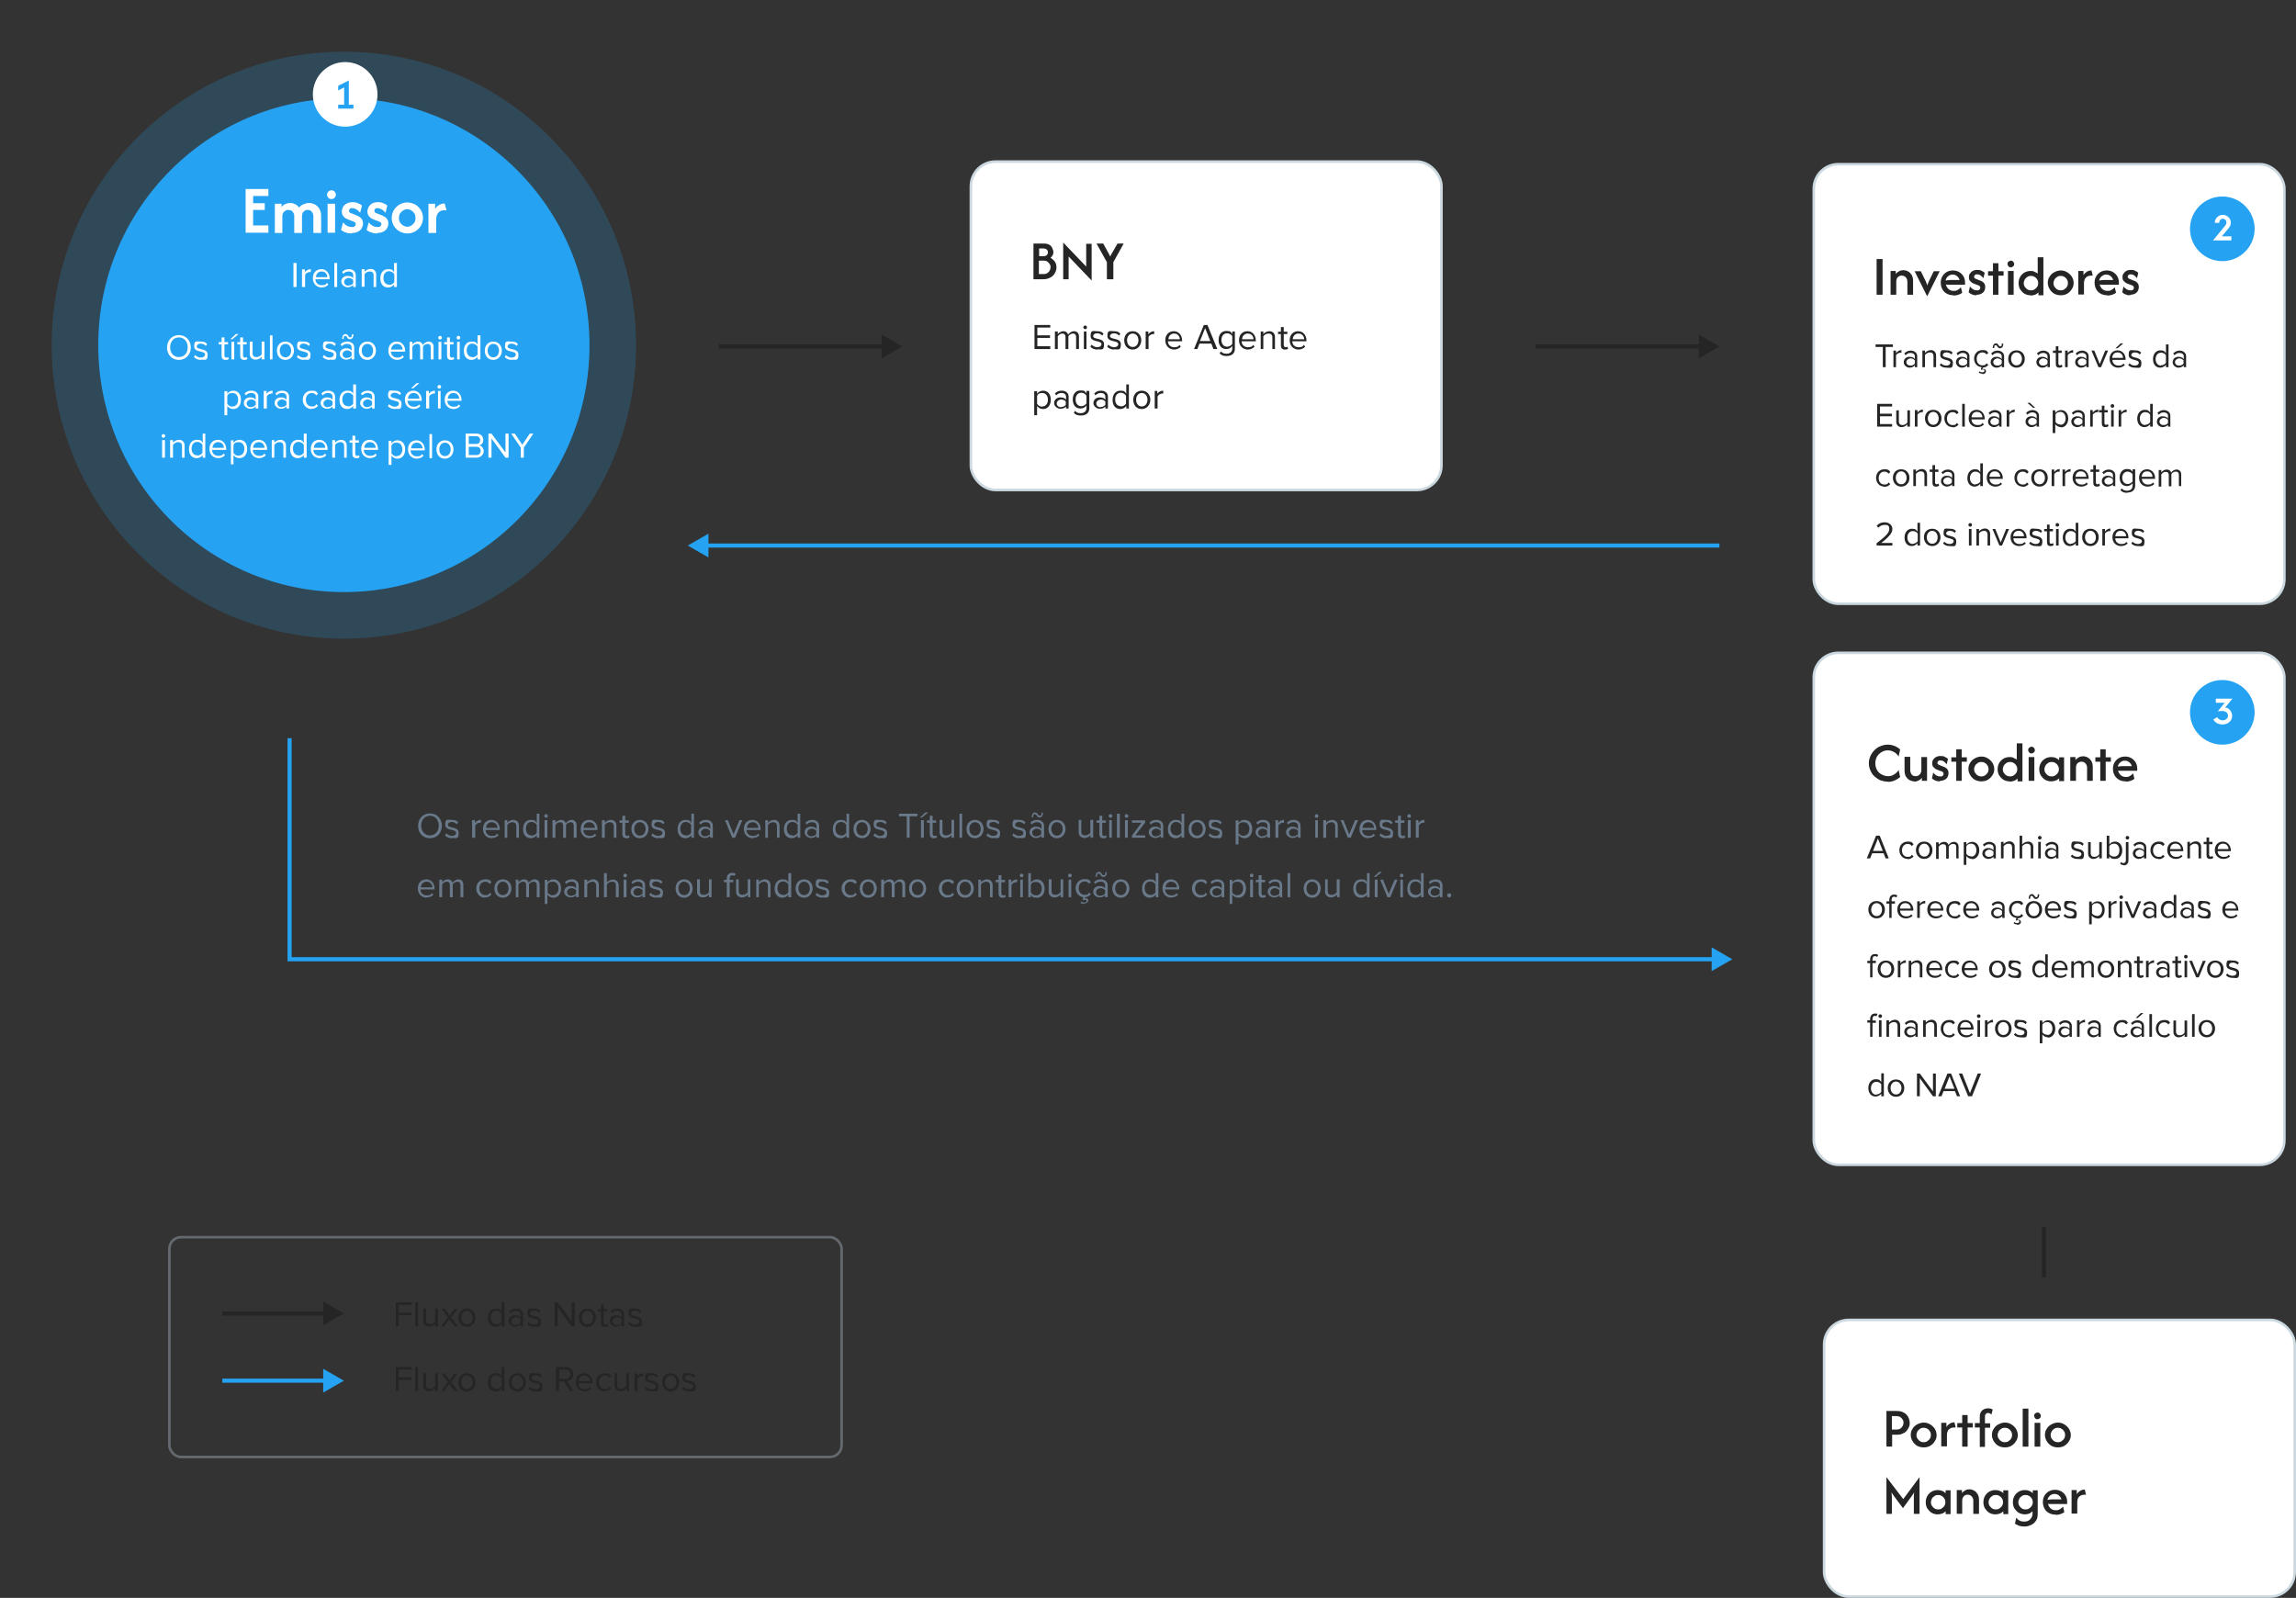 <svg xmlns="http://www.w3.org/2000/svg" id="Capa_1" viewBox="0 0 888 618"><rect x="0" y="0" width="888" height="618" fill="#333333" stroke="none"/><defs><style>      .st0, .st1, .st2 {        fill: #25a2f1;      }      .st3 {        fill: #69798a;      }      .st4 {        opacity: .5;        stroke: #95a1ad;      }      .st4, .st1, .st2 {        isolation: isolate;      }      .st4, .st5 {        fill: none;      }      .st1 {        opacity: 0;      }      .st2 {        opacity: .2;      }      .st6, .st7 {        fill: #fff;      }      .st5 {        stroke: #252525;        stroke-width: 1.6px;      }      .st7 {        stroke: #cbd8df;      }      .st8 {        fill: #252525;      }    </style></defs><path class="st8" d="M349,134l-8-4.6v9.2l8-4.6ZM278,134.8h63.8v-1.6h-63.8v1.6Z"></path><path class="st8" d="M665,134l-8-4.6v9.2l8-4.6ZM594,134.8h63.8v-1.6h-63.8v1.6Z"></path><path class="st8" d="M133,508l-8-4.6v9.2l8-4.6ZM86,508.8h39.8v-1.6h-39.8v1.6Z"></path><path class="st0" d="M133,534l-8-4.6v9.2l8-4.6ZM86,534.8h39.8v-1.6h-39.8v1.6Z"></path><path class="st0" d="M266,211l8,4.6v-9.2l-8,4.6ZM665,210.2h-391.8v1.6h391.8v-1.6Z"></path><path class="st0" d="M112,371h-.8v.8h.8v-.8ZM670,371l-8-4.6v9.2l8-4.6ZM111.2,285.5v85.5h1.6v-85.5h-1.6ZM112,371.8h550.8v-1.6H112v1.6Z"></path><ellipse class="st1" cx="133" cy="133.5" rx="133" ry="133.5"></ellipse><ellipse class="st2" cx="133" cy="133.5" rx="113" ry="113.5"></ellipse><ellipse class="st0" cx="133" cy="133.5" rx="95" ry="95.5"></ellipse><rect class="st7" x="375.5" y="62.5" width="182" height="127" rx="9.5" ry="9.5"></rect><rect class="st7" x="701.5" y="63.5" width="182" height="170" rx="9.5" ry="9.5"></rect><rect class="st7" x="701.5" y="252.5" width="182" height="198" rx="9.5" ry="9.5"></rect><rect class="st7" x="705.5" y="510.5" width="182" height="107" rx="9.5" ry="9.5"></rect><path class="st6" d="M95,90v-16.9h8.8v2.7h-5.9v2.8h4.5v2.6h-4.5v6h5.9v2.8h-8.8ZM106.3,90v-11.2h2.6v1.3c.4-.6.9-1,1.5-1.2.6-.3,1.2-.4,1.9-.4s1.3.2,1.9.5c.6.3,1.1.7,1.5,1.3.4-.6,1-1,1.7-1.3.7-.3,1.4-.5,2.1-.5s1.6.2,2.3.6c.7.4,1.3.9,1.7,1.6.4.7.7,1.6.7,2.6v6.8h-3v-6.4c0-.7-.2-1.3-.6-1.8-.4-.5-.9-.7-1.6-.7s-.8,0-1.1.3c-.3.2-.6.4-.8.8-.2.4-.3.8-.3,1.4v6.4h-3v-6.4c0-.5,0-.9-.3-1.3-.2-.4-.4-.7-.8-.9-.3-.2-.7-.3-1.2-.3s-.7,0-1.1.3c-.3.2-.6.4-.9.8-.2.4-.3.8-.3,1.4v6.4h-2.9ZM126.7,90v-11.2h2.9v11.2h-2.9ZM128.2,77c-.5,0-.9-.2-1.2-.5-.3-.3-.5-.7-.5-1.2s.2-.9.5-1.2c.3-.3.7-.5,1.2-.5s.9.2,1.2.5c.3.3.5.7.5,1.2s-.2.9-.5,1.2c-.3.3-.7.5-1.2.5ZM135.9,90.3c-.7,0-1.4-.1-2.2-.4-.8-.2-1.3-.6-1.8-1l.8-2.9c.4.5.9,1,1.5,1.3.6.4,1.3.5,1.9.5s.9,0,1.1-.3c.2-.2.4-.5.4-.8s-.1-.6-.4-.7c-.2-.2-.5-.3-.7-.4l-1.6-.6c-.3-.1-.7-.3-1.1-.5-.4-.2-.8-.6-1.1-1-.3-.4-.5-1-.5-1.7s.2-1.2.5-1.8c.3-.5.8-1,1.4-1.3.6-.3,1.3-.5,2.2-.5s1.5.1,2.1.4c.7.2,1.2.6,1.6.9l-.7,2.8c-.4-.5-.9-1-1.4-1.3-.6-.3-1.1-.5-1.6-.5s-.8,0-1,.3c-.2.2-.3.4-.3.7s0,.4.2.6c.1.2.4.3.7.4l1.5.6c.4.1.8.3,1.3.6.5.2.9.6,1.2,1,.3.4.5,1,.5,1.8s-.4,2-1.2,2.6c-.8.7-1.8,1-3,1ZM145.8,90.3c-.7,0-1.4-.1-2.2-.4-.8-.2-1.4-.6-1.8-1l.8-2.9c.4.5.9,1,1.5,1.3.6.4,1.3.5,1.9.5s.9,0,1.1-.3c.2-.2.4-.5.4-.8s-.1-.6-.4-.7c-.2-.2-.5-.3-.7-.4l-1.6-.6c-.3-.1-.7-.3-1.1-.5-.4-.2-.8-.6-1.1-1-.3-.4-.5-1-.5-1.7s.2-1.2.5-1.8c.3-.5.8-1,1.3-1.3.6-.3,1.3-.5,2.2-.5s1.5.1,2.1.4c.7.2,1.2.6,1.6.9l-.7,2.8c-.4-.5-.9-1-1.4-1.3-.6-.3-1.1-.5-1.6-.5s-.8,0-1,.3c-.2.2-.3.4-.3.7s0,.4.2.6c.2.2.4.3.7.4l1.5.6c.4.1.8.3,1.3.6.5.2.9.6,1.2,1,.3.4.5,1,.5,1.8s-.4,2-1.2,2.6c-.8.7-1.8,1-3,1ZM157.6,90.3c-1.1,0-2.1-.3-3.1-.8-.9-.5-1.6-1.3-2.2-2.2-.5-.9-.8-1.9-.8-3s.3-2.1.8-3c.5-.9,1.3-1.6,2.2-2.2.9-.5,1.9-.8,3-.8s2.1.3,3.1.8c.9.5,1.6,1.3,2.2,2.2.5.9.8,1.9.8,3s-.3,2.1-.8,3c-.5.9-1.3,1.6-2.2,2.2-.9.5-1.9.8-3,.8ZM157.5,87.7c.6,0,1.2-.2,1.6-.5.5-.3.9-.7,1.2-1.2.3-.5.4-1.1.4-1.7s-.1-1.2-.4-1.7c-.3-.5-.7-.9-1.2-1.2-.5-.3-1-.5-1.6-.5s-1.1.2-1.6.5c-.5.3-.9.7-1.2,1.2-.3.5-.4,1-.4,1.7s.1,1.2.4,1.7c.3.5.7.9,1.2,1.2.5.3,1,.5,1.6.5ZM165.7,90v-11.2h2.6v2c.4-.7.9-1.2,1.5-1.5.6-.4,1.3-.6,2.2-.6l.7,2.7c-.2,0-.5-.1-.8-.1-1,0-1.8.3-2.3.9-.6.6-.9,1.5-.9,2.7v5.2h-2.9Z"></path><path class="st8" d="M399.7,108v-13.8h4.1c.9,0,1.6.2,2.1.5.5.3.9.8,1.1,1.3.2.5.4,1,.4,1.4s0,.9-.3,1.3c-.2.4-.4.7-.8,1,.7.4,1.2.9,1.7,1.5.4.7.6,1.4.6,2.2s-.2,1.5-.6,2.2c-.4.7-.9,1.3-1.7,1.7-.7.4-1.6.7-2.7.7h-4ZM401.9,106h1.6c.7,0,1.2-.1,1.6-.4.4-.3.7-.6.9-1,.2-.4.3-.8.3-1.2s0-.8-.3-1.2c-.2-.4-.5-.7-.9-1-.4-.3-1-.4-1.7-.4h-1.6v5.2ZM401.9,99.1h1.6c.5,0,1-.1,1.3-.4.3-.3.5-.6.5-1.1s-.2-.9-.5-1.1c-.3-.3-.7-.4-1.3-.4h-1.6v3ZM422.2,108.5l-8.9-9.3v8.8h-2.1v-14.2l8.9,9.3v-8.8h2.1v14.2ZM428.1,108v-6.6l-4-7.2h2.6l1.9,3.5c.1.2.3.5.4.7.1.2.2.5.4.8.1-.3.3-.6.4-.8.1-.2.2-.5.4-.7l2-3.5h2.4l-4,7.2v6.6h-2.3Z"></path><path class="st8" d="M725.8,114v-13.8h2.3v13.8h-2.3ZM731.2,114v-9.2h2v1.2c.3-.5.8-.8,1.3-1.1.5-.3,1.1-.4,1.7-.4s1.3.2,1.8.5c.6.3,1,.8,1.4,1.4.3.6.5,1.3.5,2.2v5.4h-2.2v-5.1c0-.6-.2-1.2-.6-1.6-.4-.5-.9-.7-1.6-.7s-1,.2-1.5.6c-.4.4-.6,1-.6,1.7v5.1h-2.2ZM745.3,114.5l-4.8-9.6h2.4l1.7,3.5c.2.3.3.6.4.9.1.3.3.6.4,1.1.1-.4.3-.8.4-1.1.1-.3.3-.6.4-.9l1.7-3.5h2.3l-4.8,9.6ZM755.6,114.2c-1,0-1.9-.2-2.6-.6-.8-.4-1.4-1-1.8-1.8-.4-.7-.6-1.6-.6-2.5s.2-1.7.6-2.4c.4-.7,1-1.3,1.7-1.7.7-.4,1.5-.6,2.4-.6s1.7.2,2.4.6c.7.4,1.3,1,1.7,1.7.4.7.6,1.5.6,2.4v.8h-5.8c-.3,0-.5,0-.8,0-.3,0-.5,0-.8-.1.1.7.5,1.3,1,1.8.6.5,1.2.7,2,.7s1.1-.1,1.6-.4c.5-.3.9-.6,1.2-1l.5,2.1c-.4.4-1,.6-1.5.8-.6.2-1.2.3-1.8.3ZM752.6,108.5c.5-.1,1.1-.2,1.6-.2h2.3c.3,0,.5,0,.7,0,.2,0,.5,0,.7,0-.2-.6-.5-1.1-1-1.5-.5-.4-1-.6-1.7-.6s-1.2.2-1.7.6c-.5.4-.8.9-1,1.5ZM764.5,114.2c-.5,0-1.1,0-1.7-.3-.6-.2-1.1-.5-1.4-.9l.5-2.2c.3.4.7.8,1.2,1.1.5.3,1,.4,1.5.4s.8,0,1-.3c.2-.2.3-.4.3-.7s-.1-.5-.3-.7c-.2-.2-.4-.3-.6-.3l-1.3-.5c-.3-.1-.6-.2-.9-.4-.3-.2-.6-.5-.9-.8-.3-.3-.4-.8-.4-1.4s.1-1,.4-1.4c.3-.4.6-.8,1.1-1,.5-.3,1-.4,1.7-.4s1.1,0,1.6.3c.5.2,1,.5,1.3.8l-.5,2.1c-.3-.4-.7-.8-1.1-1.1-.4-.3-.9-.4-1.3-.4s-.7,0-.9.3c-.2.2-.3.4-.3.6s0,.4.2.5c.1.2.3.3.6.4l1.2.5c.3.1.6.2,1,.4.4.2.7.5.9.8.3.4.4.8.4,1.5s-.3,1.6-.9,2.1c-.6.5-1.4.8-2.4.8ZM770.8,114v-7.4h-1.9v-1.7h1.9v-3.1h2.1v3.1h2v1.7h-2v7.4h-2.2ZM776.6,114v-9.2h2.2v9.2h-2.2ZM777.7,103.4c-.4,0-.7-.1-.9-.4-.2-.3-.4-.6-.4-.9s.1-.7.4-.9c.3-.2.6-.4.9-.4s.7.1.9.4c.2.2.4.5.4.9s-.1.7-.4.9c-.2.2-.5.4-.9.4ZM785.3,114.2c-.8,0-1.6-.2-2.3-.6-.7-.4-1.2-1-1.7-1.7-.4-.7-.6-1.5-.6-2.4s.2-1.7.6-2.4c.4-.7,1-1.3,1.7-1.7.7-.4,1.5-.6,2.3-.6s1,0,1.5.3c.5.2.9.4,1.3.7v-6.3h2.2v14.7h-1.9v-1.1c-.4.4-.8.7-1.4.9-.5.2-1.1.3-1.7.3ZM785.5,112.3c.5,0,1-.1,1.4-.4.4-.3.8-.6,1-1,.3-.4.4-.9.4-1.4s-.1-1-.4-1.4c-.2-.4-.6-.8-1-1-.4-.3-.9-.4-1.4-.4s-1,.1-1.4.4c-.4.3-.8.6-1,1-.2.4-.4.9-.4,1.4s.1,1,.4,1.4c.3.4.6.8,1,1,.4.3.9.4,1.4.4ZM797,114.2c-.9,0-1.7-.2-2.5-.6-.7-.4-1.3-1-1.8-1.8-.4-.7-.7-1.5-.7-2.4s.2-1.7.7-2.4c.4-.7,1-1.3,1.8-1.7.7-.4,1.6-.7,2.5-.7s1.7.2,2.5.7c.7.4,1.3,1,1.8,1.7.4.7.7,1.5.7,2.4s-.2,1.7-.7,2.4c-.4.7-1,1.3-1.8,1.8-.7.4-1.6.6-2.5.6ZM797,112.3c.5,0,1-.1,1.4-.4.4-.3.8-.6,1-1,.3-.4.4-.9.4-1.4s-.1-1-.4-1.4c-.2-.4-.6-.8-1-1-.4-.3-.9-.4-1.4-.4s-1,.1-1.4.4c-.4.3-.8.6-1,1-.2.4-.4.9-.4,1.4s.1,1,.4,1.4c.3.4.6.8,1,1,.4.3.9.4,1.4.4ZM803.8,114v-9.2h2v1.6c.3-.5.7-.9,1.3-1.3.5-.3,1.1-.5,1.8-.5l.5,2c-.2,0-.4,0-.7,0-.8,0-1.5.3-2,.8-.5.5-.7,1.3-.7,2.2v4.3h-2.2ZM815.1,114.2c-1,0-1.9-.2-2.6-.6-.8-.4-1.4-1-1.8-1.8-.4-.7-.6-1.6-.6-2.5s.2-1.7.6-2.4c.4-.7,1-1.3,1.7-1.7.7-.4,1.5-.6,2.4-.6s1.7.2,2.4.6c.7.4,1.3,1,1.7,1.7.4.7.6,1.5.6,2.4v.8h-5.8c-.3,0-.5,0-.8,0-.3,0-.5,0-.8-.1.1.7.5,1.3,1,1.8.6.5,1.2.7,2,.7s1.1-.1,1.6-.4c.5-.3.9-.6,1.2-1l.5,2.1c-.4.4-1,.6-1.5.8-.6.2-1.2.3-1.8.3ZM812,108.5c.5-.1,1.1-.2,1.6-.2h2.3c.3,0,.5,0,.7,0,.2,0,.5,0,.7,0-.2-.6-.5-1.1-1-1.5-.5-.4-1-.6-1.7-.6s-1.2.2-1.7.6c-.5.4-.8.9-1,1.5ZM823.9,114.2c-.5,0-1.1,0-1.7-.3-.6-.2-1.1-.5-1.4-.9l.5-2.2c.3.4.7.8,1.2,1.1.5.3,1,.4,1.5.4s.8,0,1-.3c.2-.2.3-.4.3-.7s-.1-.5-.3-.7c-.2-.2-.4-.3-.6-.3l-1.3-.5c-.3-.1-.6-.2-.9-.4-.3-.2-.6-.5-.9-.8-.3-.3-.4-.8-.4-1.4s.1-1,.4-1.4c.3-.4.6-.8,1.1-1,.5-.3,1-.4,1.7-.4s1.1,0,1.6.3c.5.2,1,.5,1.3.8l-.5,2.1c-.3-.4-.7-.8-1.1-1.1-.4-.3-.9-.4-1.3-.4s-.7,0-.9.3c-.2.2-.3.4-.3.6s0,.4.2.5c.1.2.3.3.6.4l1.2.5c.3.1.6.2,1,.4.4.2.7.5.9.8.3.4.4.8.4,1.5s-.3,1.6-.9,2.1c-.6.5-1.4.8-2.4.8Z"></path><path class="st8" d="M730.1,302.3c-1,0-1.9-.2-2.8-.5-.9-.4-1.6-.9-2.3-1.5s-1.2-1.4-1.6-2.3c-.4-.9-.6-1.8-.6-2.8s.2-1.9.6-2.8c.4-.9.9-1.6,1.6-2.3s1.4-1.2,2.3-1.5c.9-.4,1.8-.6,2.8-.6s1.8.2,2.6.5c.8.3,1.6.8,2.2,1.4l-.6,2.7c-.4-.7-1-1.3-1.7-1.7-.7-.4-1.5-.7-2.4-.7s-1.7.2-2.5.7c-.7.4-1.3,1-1.8,1.8-.4.8-.6,1.6-.6,2.5s.2,1.8.6,2.5c.4.8,1,1.4,1.8,1.8.7.4,1.6.7,2.5.7s1.7-.2,2.4-.7c.7-.4,1.3-1,1.7-1.7l.6,2.7c-.6.6-1.4,1-2.2,1.4-.8.3-1.7.5-2.6.5ZM740.3,302.2c-.6,0-1.2-.2-1.8-.5s-1-.8-1.4-1.4c-.3-.6-.5-1.3-.5-2.2v-5.4h2.2v5.1c0,.6.2,1.2.5,1.7.4.5.9.7,1.6.7s1-.2,1.5-.6c.4-.4.7-1,.7-1.7v-5.1h2.2v9.2h-2v-1.2c-.3.5-.8.8-1.3,1.1-.5.2-1,.4-1.6.4ZM750.3,302.2c-.5,0-1.1,0-1.7-.3-.6-.2-1.1-.5-1.4-.9l.5-2.2c.3.4.7.8,1.2,1.1.5.3,1,.4,1.5.4s.8,0,1-.3c.2-.2.3-.4.3-.7s-.1-.5-.3-.7c-.2-.2-.4-.3-.6-.3l-1.3-.5c-.3-.1-.6-.2-.9-.4-.3-.2-.6-.5-.9-.8-.3-.3-.4-.8-.4-1.4s.1-1,.4-1.4c.3-.4.6-.8,1.1-1,.5-.3,1-.4,1.7-.4s1.1,0,1.6.3c.5.2,1,.5,1.3.8l-.5,2.1c-.3-.4-.7-.8-1.1-1.1-.4-.3-.9-.4-1.3-.4s-.7,0-.9.3c-.2.2-.3.4-.3.6s0,.4.2.5c.1.2.3.3.6.4l1.2.5c.3.1.6.2,1,.4.4.2.7.5.9.8.3.4.4.8.4,1.5s-.3,1.6-.9,2.1c-.6.5-1.4.8-2.4.8ZM756.6,302v-7.4h-1.9v-1.7h1.9v-3.1h2.1v3.1h2v1.7h-2v7.4h-2.2ZM766.3,302.2c-.9,0-1.7-.2-2.5-.6-.7-.4-1.3-1-1.8-1.8-.4-.7-.7-1.5-.7-2.4s.2-1.7.7-2.4c.4-.7,1-1.3,1.8-1.7.7-.4,1.6-.7,2.5-.7s1.7.2,2.5.7c.7.4,1.3,1,1.8,1.7.4.7.7,1.5.7,2.4s-.2,1.7-.7,2.4c-.4.7-1,1.3-1.8,1.8-.7.4-1.6.6-2.5.6ZM766.3,300.3c.5,0,1-.1,1.4-.4.4-.3.8-.6,1-1,.3-.4.4-.9.4-1.4s-.1-1-.4-1.4c-.2-.4-.6-.8-1-1-.4-.3-.9-.4-1.4-.4s-1,.1-1.4.4c-.4.3-.8.6-1,1-.2.4-.4.9-.4,1.4s.1,1,.4,1.4c.3.4.6.8,1,1,.4.3.9.4,1.4.4ZM777.2,302.2c-.8,0-1.6-.2-2.3-.6-.7-.4-1.2-1-1.7-1.7-.4-.7-.6-1.5-.6-2.4s.2-1.7.6-2.4c.4-.7,1-1.3,1.7-1.7.7-.4,1.5-.6,2.3-.6s1,0,1.5.3c.5.2.9.4,1.3.7v-6.3h2.2v14.7h-1.9v-1.1c-.4.4-.8.7-1.4.9-.5.2-1.1.3-1.7.3ZM777.4,300.3c.5,0,1-.1,1.4-.4.4-.3.8-.6,1-1,.3-.4.4-.9.4-1.4s-.1-1-.4-1.4c-.2-.4-.6-.8-1-1-.4-.3-.9-.4-1.4-.4s-1,.1-1.4.4c-.4.3-.8.6-1,1-.2.4-.4.9-.4,1.4s.1,1,.4,1.4c.3.4.6.8,1,1,.4.3.9.4,1.4.4ZM784.6,302v-9.2h2.2v9.2h-2.2ZM785.7,291.4c-.4,0-.7-.1-.9-.4-.2-.3-.4-.6-.4-.9s.1-.7.4-.9c.3-.2.6-.4.9-.4s.7.1.9.4c.2.2.4.5.4.9s-.1.7-.4.9c-.2.2-.5.4-.9.4ZM793.3,302.2c-.8,0-1.6-.2-2.3-.6-.7-.4-1.2-1-1.7-1.7-.4-.7-.6-1.5-.6-2.4s.2-1.7.6-2.4c.4-.7,1-1.3,1.7-1.7.7-.4,1.5-.6,2.3-.6s1.2.1,1.7.3c.5.2,1,.5,1.4.9v-1.1h1.9v9.2h-1.9v-1.1c-.4.4-.8.7-1.4.9-.5.2-1.1.3-1.7.3ZM793.5,300.3c.5,0,1-.1,1.4-.4.4-.3.8-.6,1-1,.3-.4.4-.9.4-1.4s-.1-1-.4-1.4c-.2-.4-.6-.8-1-1-.4-.3-.9-.4-1.4-.4s-1,.1-1.4.4c-.4.3-.8.6-1,1-.2.4-.4.9-.4,1.4s.1,1,.4,1.4c.3.4.6.8,1,1,.4.3.9.4,1.4.4ZM800.7,302v-9.2h2v1.2c.3-.5.8-.8,1.3-1.1.5-.3,1.1-.4,1.7-.4s1.3.2,1.8.5c.6.3,1,.8,1.4,1.4.3.6.5,1.3.5,2.2v5.4h-2.2v-5.1c0-.6-.2-1.2-.6-1.6-.4-.5-.9-.7-1.6-.7s-1,.2-1.5.6c-.4.4-.6,1-.6,1.7v5.1h-2.2ZM812.3,302v-7.4h-1.9v-1.7h1.9v-3.1h2.1v3.1h2v1.7h-2v7.4h-2.2ZM822.2,302.2c-1,0-1.9-.2-2.6-.6s-1.4-1-1.8-1.8c-.4-.7-.6-1.6-.6-2.5s.2-1.7.6-2.4c.4-.7,1-1.3,1.7-1.7.7-.4,1.5-.6,2.4-.6s1.7.2,2.4.6c.7.4,1.3,1,1.7,1.7.4.7.6,1.5.6,2.4v.8h-5.8c-.3,0-.5,0-.8,0-.3,0-.5,0-.8-.1.1.7.5,1.3,1,1.8.6.5,1.2.7,2,.7s1.1-.1,1.6-.4c.5-.3.9-.6,1.2-1l.5,2.1c-.4.4-1,.6-1.5.8-.6.2-1.2.3-1.8.3ZM819.2,296.5c.5-.1,1.1-.2,1.6-.2h2.3c.3,0,.5,0,.7,0,.2,0,.5,0,.7,0-.2-.6-.5-1.1-1-1.5-.5-.4-1-.6-1.7-.6s-1.2.2-1.7.6c-.5.4-.8.9-1,1.5Z"></path><path class="st8" d="M729.6,559.5v-13.8h3.8c.9,0,1.7.1,2.4.4.7.3,1.2.6,1.6,1.1.4.4.7.9.9,1.5.2.5.3,1,.3,1.6s0,1-.3,1.6c-.2.5-.5,1-.9,1.5-.4.5-.9.8-1.6,1.1-.6.3-1.4.4-2.4.4h-1.6v4.6h-2.2ZM731.8,552.9h1.5c.7,0,1.3-.1,1.7-.4.4-.3.7-.6.9-1,.2-.4.3-.8.3-1.2s0-.8-.3-1.2c-.2-.4-.5-.7-.9-1-.4-.3-1-.4-1.8-.4h-1.5v5.2ZM744,559.8c-.9,0-1.7-.2-2.5-.6-.7-.4-1.3-1-1.8-1.8-.4-.7-.7-1.5-.7-2.4s.2-1.7.7-2.4c.4-.7,1-1.3,1.8-1.7.7-.4,1.6-.7,2.5-.7s1.7.2,2.5.7c.7.4,1.3,1,1.8,1.7.4.7.7,1.5.7,2.4s-.2,1.7-.7,2.4c-.4.7-1,1.3-1.8,1.8-.7.4-1.6.6-2.5.6ZM744,557.8c.5,0,1-.1,1.4-.4.4-.3.8-.6,1-1,.3-.4.4-.9.4-1.4s-.1-1-.4-1.4c-.2-.4-.6-.8-1-1-.4-.3-.9-.4-1.4-.4s-1,.1-1.4.4c-.4.3-.8.6-1,1-.2.4-.4.9-.4,1.4s.1,1,.4,1.4c.3.4.6.8,1,1,.4.3.9.4,1.4.4ZM750.8,559.5v-9.2h2v1.6c.3-.5.7-.9,1.3-1.3.5-.3,1.1-.5,1.8-.5l.5,2c-.2,0-.4,0-.7,0-.8,0-1.5.3-2,.8-.5.5-.7,1.3-.7,2.2v4.3h-2.2ZM758.9,559.5v-7.4h-1.9v-1.7h1.9v-3.1h2.1v3.1h2v1.7h-2v7.4h-2.2ZM765.7,559.5v-7.4h-1.9v-1.7h1.9v-2.5c0-1,.3-1.8.9-2.4.6-.5,1.4-.8,2.2-.8s.6,0,1,.1c.3,0,.6.2.9.4l-.5,1.9c-.4-.4-.8-.6-1.3-.6s-.6.1-.8.3c-.3.2-.4.6-.4,1.2v2.5h2v1.7h-2v7.4h-2.2ZM775.4,559.8c-.9,0-1.7-.2-2.5-.6-.7-.4-1.3-1-1.8-1.8-.4-.7-.7-1.5-.7-2.4s.2-1.7.7-2.4c.4-.7,1-1.3,1.8-1.7.7-.4,1.6-.7,2.5-.7s1.7.2,2.5.7c.7.4,1.3,1,1.8,1.7.4.7.7,1.5.7,2.4s-.2,1.7-.7,2.4c-.4.7-1,1.3-1.8,1.8-.7.4-1.6.6-2.5.6ZM775.4,557.8c.5,0,1-.1,1.4-.4.4-.3.8-.6,1-1,.3-.4.4-.9.4-1.4s-.1-1-.4-1.4c-.2-.4-.6-.8-1-1-.4-.3-.9-.4-1.4-.4s-1,.1-1.4.4c-.4.3-.8.6-1,1-.2.4-.4.9-.4,1.4s.1,1,.4,1.4c.3.4.6.8,1,1,.4.3.9.4,1.4.4ZM782.3,559.5v-14.7h2.2v14.7h-2.2ZM786.9,559.5v-9.2h2.2v9.2h-2.2ZM788,548.9c-.4,0-.7-.1-.9-.4-.2-.3-.4-.6-.4-.9s.1-.7.4-.9c.3-.2.6-.4.9-.4s.7.1.9.4c.2.2.4.5.4.9s-.1.7-.4.9c-.2.2-.5.4-.9.4ZM795.9,559.8c-.9,0-1.7-.2-2.5-.6-.7-.4-1.3-1-1.8-1.8-.4-.7-.7-1.5-.7-2.4s.2-1.7.7-2.4c.4-.7,1-1.3,1.8-1.7.7-.4,1.6-.7,2.5-.7s1.7.2,2.5.7c.7.4,1.3,1,1.8,1.7.4.7.7,1.5.7,2.4s-.2,1.7-.7,2.4c-.4.7-1,1.3-1.8,1.8-.7.4-1.6.6-2.5.6ZM795.9,557.8c.5,0,1-.1,1.4-.4.4-.3.8-.6,1-1,.3-.4.4-.9.4-1.4s-.1-1-.4-1.4c-.2-.4-.6-.8-1-1-.4-.3-.9-.4-1.4-.4s-1,.1-1.4.4c-.4.3-.8.6-1,1-.2.4-.4.9-.4,1.4s.1,1,.4,1.4c.3.4.6.8,1,1,.4.3.9.4,1.4.4ZM729.6,585.5v-14.2l6.5,8.5,6.3-8.5v14.2h-2.2v-5.1c0-.4,0-.9,0-1.4,0-.5,0-1.1.1-1.8-.3.5-.6,1-.9,1.4-.3.4-.6.8-.8,1.1l-2.6,3.6-2.7-3.6c-.2-.3-.5-.7-.8-1.1-.3-.4-.6-.9-.9-1.4,0,.7.1,1.3.1,1.8,0,.5,0,1,0,1.4v5.1h-2.1ZM749.4,585.7c-.8,0-1.6-.2-2.3-.6-.7-.4-1.2-1-1.7-1.7-.4-.7-.6-1.5-.6-2.4s.2-1.7.6-2.4c.4-.7,1-1.3,1.7-1.7.7-.4,1.5-.6,2.3-.6s1.2.1,1.7.3c.5.2,1,.5,1.4.9v-1.1h1.9v9.2h-1.9v-1.1c-.4.4-.8.7-1.4.9-.5.2-1.1.3-1.7.3ZM749.6,583.8c.5,0,1-.1,1.4-.4.4-.3.8-.6,1-1,.3-.4.4-.9.4-1.4s-.1-1-.4-1.4c-.2-.4-.6-.8-1-1-.4-.3-.9-.4-1.4-.4s-1,.1-1.4.4c-.4.3-.8.6-1,1-.2.4-.4.9-.4,1.4s.1,1,.4,1.4c.3.4.6.8,1,1,.4.3.9.4,1.4.4ZM756.8,585.5v-9.2h2v1.2c.3-.5.8-.8,1.3-1.1.5-.3,1.1-.4,1.6-.4s1.3.2,1.8.5c.6.3,1,.8,1.4,1.4.3.6.5,1.3.5,2.2v5.4h-2.2v-5.1c0-.6-.2-1.2-.6-1.6-.4-.5-.9-.7-1.6-.7s-1,.2-1.5.6c-.4.4-.6,1-.6,1.7v5.1h-2.2ZM771.7,585.7c-.8,0-1.6-.2-2.3-.6-.7-.4-1.2-1-1.7-1.7-.4-.7-.6-1.5-.6-2.4s.2-1.7.6-2.4c.4-.7,1-1.3,1.7-1.7.7-.4,1.5-.6,2.3-.6s1.2.1,1.7.3c.5.2,1,.5,1.4.9v-1.1h1.9v9.2h-1.9v-1.1c-.4.4-.8.7-1.4.9-.5.2-1.1.3-1.7.3ZM771.9,583.8c.5,0,1-.1,1.4-.4.4-.3.8-.6,1-1,.3-.4.4-.9.4-1.4s-.1-1-.4-1.4c-.2-.4-.6-.8-1-1-.4-.3-.9-.4-1.4-.4s-1,.1-1.4.4c-.4.3-.8.6-1,1-.2.4-.4.9-.4,1.4s.1,1,.4,1.4c.3.4.6.8,1,1,.4.3.9.4,1.4.4ZM782.9,590.4c-.7,0-1.4-.1-2-.3-.6-.2-1.1-.5-1.6-.8l.5-2.3c.3.4.7.8,1.3,1.1.5.3,1.1.4,1.8.4,1,0,1.8-.3,2.3-.9.6-.6.9-1.3.9-2.2v-.9c-.4.4-.8.7-1.3.9-.5.2-1.1.3-1.7.3s-1.6-.2-2.3-.6c-.7-.4-1.2-1-1.7-1.7-.4-.7-.6-1.5-.6-2.4s.2-1.7.6-2.4c.4-.7,1-1.3,1.7-1.7.7-.4,1.5-.6,2.3-.6s1.2.1,1.7.3c.5.2,1,.5,1.4.9v-1.1h1.9v9.2c0,1-.2,1.9-.7,2.6-.5.7-1.1,1.3-1.9,1.6-.8.4-1.6.6-2.5.6ZM783.4,583.8c.5,0,1-.1,1.4-.4.4-.3.8-.6,1-1,.3-.4.4-.9.4-1.4s-.1-1-.4-1.4c-.2-.4-.6-.8-1-1-.4-.3-.9-.4-1.4-.4s-1,.1-1.4.4c-.4.3-.8.6-1,1-.2.4-.4.9-.4,1.4s.1,1,.4,1.4c.3.4.6.8,1,1,.4.3.9.4,1.4.4ZM795.1,585.8c-1,0-1.9-.2-2.6-.6-.8-.4-1.4-1-1.8-1.8-.4-.7-.6-1.6-.6-2.5s.2-1.7.6-2.4c.4-.7,1-1.3,1.7-1.7.7-.4,1.5-.6,2.4-.6s1.7.2,2.4.6c.7.4,1.3,1,1.7,1.7.4.7.6,1.5.6,2.4v.8h-5.8c-.3,0-.5,0-.8,0-.3,0-.5,0-.8-.1.1.7.5,1.3,1,1.8.6.5,1.2.7,2,.7s1.1-.1,1.6-.4c.5-.3.9-.6,1.2-1l.5,2.1c-.4.4-1,.6-1.5.8-.6.2-1.2.3-1.8.3ZM792,580.1c.5-.1,1.1-.2,1.6-.2h2.3c.3,0,.5,0,.7,0,.2,0,.5,0,.7,0-.2-.6-.5-1.1-1-1.5-.5-.4-1-.6-1.7-.6s-1.2.2-1.7.6c-.5.4-.8.9-1,1.5ZM801.2,585.5v-9.2h2v1.6c.3-.5.7-.9,1.3-1.3.5-.3,1.1-.5,1.8-.5l.5,2c-.2,0-.4,0-.7,0-.8,0-1.5.3-2,.8-.5.5-.7,1.3-.7,2.2v4.3h-2.2Z"></path><path class="st6" d="M69.2,139.2c-2.8,0-4.6-2.1-4.6-4.8s1.9-4.8,4.6-4.8,4.6,2.1,4.6,4.8-1.9,4.8-4.6,4.8ZM69.2,138.1c2.1,0,3.4-1.6,3.4-3.8s-1.4-3.8-3.4-3.8-3.4,1.6-3.4,3.8,1.3,3.8,3.4,3.8ZM77.7,139.2c-1.1,0-2-.4-2.7-1.1l.5-.8c.4.5,1.3,1,2.2,1s1.6-.5,1.6-1.2c0-1.6-4.2-.6-4.2-3.1s.9-1.9,2.5-1.9,2,.4,2.5,1l-.5.7c-.4-.5-1.1-.9-2-.9s-1.5.5-1.5,1.1c0,1.5,4.2.5,4.2,3.1s-.9,2-2.6,2ZM87.2,139.2c-1,0-1.5-.6-1.5-1.6v-4.4h-1.1v-.9h1.1v-1.8h1.1v1.8h1.4v.9h-1.4v4.2c0,.5.2.9.7.9s.6-.1.7-.3l.3.8c-.3.3-.6.4-1.2.4ZM92.3,129.2l-2.4,2h-.8l2.1-2h1.1ZM90.6,139h-1.1v-6.8h1.1v6.8ZM94.4,139.2c-1,0-1.5-.6-1.5-1.6v-4.4h-1.1v-.9h1.1v-1.8h1.1v1.8h1.4v.9h-1.4v4.2c0,.5.2.9.7.9s.6-.1.7-.3l.3.8c-.3.3-.6.4-1.2.4ZM102.3,139h-1.1v-1c-.5.6-1.4,1.1-2.4,1.1s-2.2-.7-2.2-2.2v-4.8h1.1v4.5c0,1.2.6,1.5,1.5,1.5s1.6-.5,2-1v-5h1.1v6.8ZM105.4,139h-1v-9.3h1v9.3ZM110.4,139.2c-2.1,0-3.3-1.6-3.3-3.6s1.3-3.5,3.3-3.5,3.3,1.6,3.3,3.5-1.3,3.6-3.3,3.6ZM110.4,138.2c1.4,0,2.2-1.2,2.2-2.6s-.8-2.6-2.2-2.6-2.2,1.2-2.2,2.6.8,2.6,2.2,2.6ZM117.5,139.2c-1.1,0-2-.4-2.7-1.1l.5-.8c.4.5,1.3,1,2.2,1s1.6-.5,1.6-1.2c0-1.6-4.2-.6-4.2-3.1s.9-1.9,2.5-1.9,2,.4,2.5,1l-.5.7c-.4-.5-1.1-.9-2-.9s-1.5.5-1.5,1.1c0,1.5,4.2.5,4.2,3.1s-.9,2-2.6,2ZM127.5,139.2c-1.1,0-2-.4-2.7-1.1l.5-.8c.4.5,1.3,1,2.2,1s1.6-.5,1.6-1.2c0-1.6-4.2-.6-4.2-3.1s.9-1.9,2.5-1.9,2,.4,2.5,1l-.5.7c-.4-.5-1.1-.9-2-.9s-1.5.5-1.5,1.1c0,1.5,4.2.5,4.2,3.1s-.9,2-2.6,2ZM137.1,139h-1.1v-.8c-.5.6-1.3.9-2.2.9s-2.4-.8-2.4-2.2,1.2-2.2,2.4-2.2,1.7.3,2.2.9v-1.2c0-.9-.7-1.4-1.7-1.4s-1.5.3-2.1.9l-.5-.7c.7-.8,1.6-1.1,2.7-1.1s2.6.6,2.6,2.3v4.6ZM134.2,138.4c.7,0,1.4-.3,1.8-.8v-1.3c-.4-.5-1.1-.8-1.8-.8s-1.7.6-1.7,1.5.7,1.5,1.7,1.5ZM135.3,131.2c-1,0-1.1-1.3-1.7-1.3s-.7.4-.7,1.2h-.6c0-1.1.5-1.9,1.4-1.9s1.1,1.3,1.7,1.3.7-.4.7-1.2h.6c0,1.1-.5,1.9-1.4,1.9ZM142.1,139.2c-2.1,0-3.3-1.6-3.3-3.6s1.3-3.5,3.3-3.5,3.3,1.6,3.3,3.5-1.3,3.6-3.3,3.6ZM142.1,138.2c1.4,0,2.2-1.2,2.2-2.6s-.8-2.6-2.2-2.6-2.2,1.2-2.2,2.6.8,2.6,2.2,2.6ZM153.7,139.2c-2,0-3.5-1.4-3.5-3.6s1.4-3.5,3.3-3.5,3.2,1.6,3.2,3.6v.3h-5.5c0,1.3,1,2.3,2.4,2.3s1.6-.3,2.1-.9l.5.7c-.7.7-1.6,1.1-2.7,1.1ZM155.7,135.2c0-1-.7-2.2-2.2-2.2s-2.2,1.2-2.2,2.2h4.4ZM167.6,139h-1v-4.6c0-.9-.4-1.4-1.2-1.4s-1.4.5-1.8,1v5h-1.1v-4.6c0-.9-.3-1.4-1.2-1.4s-1.4.5-1.8,1.1v4.9h-1.1v-6.8h1.1v1c.3-.4,1.2-1.1,2.2-1.1s1.6.6,1.8,1.3c.4-.6,1.3-1.3,2.3-1.3s1.9.7,1.9,2v4.9ZM170.2,131.3c-.4,0-.7-.3-.7-.7s.3-.7.7-.7.7.3.7.7-.3.7-.7.7ZM170.7,139h-1.1v-6.8h1.1v6.8ZM174.4,139.2c-1,0-1.5-.6-1.5-1.6v-4.4h-1.1v-.9h1.1v-1.8h1.1v1.8h1.4v.9h-1.4v4.2c0,.5.2.9.7.9s.6-.1.7-.3l.3.8c-.3.3-.6.4-1.2.4ZM177.3,131.3c-.4,0-.7-.3-.7-.7s.3-.7.7-.7.7.3.7.7-.3.7-.7.7ZM177.8,139h-1v-6.8h1v6.8ZM185.8,139h-1.1v-1c-.5.7-1.3,1.2-2.3,1.2-1.8,0-3-1.3-3-3.5s1.2-3.6,3-3.6,1.7.4,2.3,1.2v-3.6h1.1v9.3ZM182.7,138.2c.8,0,1.7-.5,2-1.1v-3.1c-.4-.6-1.2-1.1-2-1.1-1.4,0-2.2,1.1-2.2,2.6s.8,2.6,2.2,2.6ZM190.8,139.2c-2.1,0-3.3-1.6-3.3-3.6s1.3-3.5,3.3-3.5,3.3,1.6,3.3,3.5-1.3,3.6-3.3,3.6ZM190.8,138.2c1.4,0,2.2-1.2,2.2-2.6s-.8-2.6-2.2-2.6-2.2,1.2-2.2,2.6.8,2.6,2.2,2.6ZM197.9,139.2c-1.1,0-2-.4-2.7-1.1l.5-.8c.4.5,1.3,1,2.2,1s1.6-.5,1.6-1.2c0-1.6-4.2-.6-4.2-3.1s.9-1.9,2.5-1.9,2,.4,2.5,1l-.5.7c-.4-.5-1.1-.9-2-.9s-1.5.5-1.5,1.1c0,1.5,4.2.5,4.2,3.1s-.9,2-2.6,2ZM90.2,158.2c-.9,0-1.7-.4-2.3-1.2v3.6h-1.1v-9.3h1.1v1c.5-.7,1.3-1.2,2.3-1.2,1.8,0,3,1.3,3,3.5s-1.2,3.6-3,3.6ZM89.9,157.2c1.4,0,2.2-1.1,2.2-2.6s-.8-2.6-2.2-2.6-1.7.5-2,1.1v3.1c.4.6,1.2,1.1,2,1.1ZM100,158h-1.1v-.8c-.5.6-1.3.9-2.2.9s-2.4-.8-2.4-2.2,1.2-2.2,2.4-2.2,1.7.3,2.2.9v-1.2c0-.9-.7-1.4-1.7-1.4s-1.5.3-2.1.9l-.5-.7c.7-.8,1.6-1.1,2.7-1.1s2.6.6,2.6,2.3v4.6ZM97.1,157.4c.7,0,1.4-.3,1.8-.8v-1.3c-.4-.5-1.1-.8-1.8-.8s-1.7.6-1.7,1.5.7,1.5,1.7,1.5ZM103.1,158h-1.1v-6.8h1.1v1.1c.5-.7,1.3-1.2,2.3-1.2v1.1c-.1,0-.3,0-.4,0-.7,0-1.5.5-1.8,1.1v4.8ZM111.9,158h-1.1v-.8c-.5.6-1.3.9-2.2.9s-2.4-.8-2.4-2.2,1.2-2.2,2.4-2.2,1.7.3,2.2.9v-1.2c0-.9-.7-1.4-1.7-1.4s-1.5.3-2.1.9l-.5-.7c.7-.8,1.6-1.1,2.7-1.1s2.6.6,2.6,2.3v4.6ZM109,157.4c.7,0,1.4-.3,1.8-.8v-1.3c-.4-.5-1.1-.8-1.8-.8s-1.7.6-1.7,1.5.7,1.5,1.7,1.5ZM120.5,158.2c-2,0-3.4-1.6-3.4-3.6s1.4-3.5,3.4-3.5,2,.5,2.5,1.2l-.7.6c-.4-.6-1-.9-1.7-.9-1.4,0-2.3,1.1-2.3,2.6s.9,2.6,2.3,2.6,1.3-.3,1.7-.9l.7.6c-.5.7-1.2,1.2-2.5,1.2ZM129.7,158h-1.1v-.8c-.5.6-1.3.9-2.2.9s-2.4-.8-2.4-2.2,1.2-2.2,2.4-2.2,1.7.3,2.2.9v-1.2c0-.9-.7-1.4-1.7-1.4s-1.5.3-2.1.9l-.5-.7c.7-.8,1.6-1.1,2.7-1.1s2.6.6,2.6,2.3v4.6ZM126.8,157.4c.7,0,1.4-.3,1.8-.8v-1.3c-.4-.5-1.1-.8-1.8-.8s-1.7.6-1.7,1.5.7,1.5,1.7,1.5ZM137.7,158h-1.1v-1c-.5.7-1.3,1.2-2.3,1.2-1.8,0-3-1.3-3-3.5s1.2-3.6,3-3.6,1.7.4,2.3,1.2v-3.6h1.1v9.3ZM134.6,157.2c.8,0,1.7-.5,2-1.1v-3.1c-.4-.6-1.2-1.1-2-1.1-1.4,0-2.2,1.1-2.2,2.6s.8,2.6,2.2,2.6ZM145,158h-1.1v-.8c-.5.6-1.3.9-2.2.9s-2.4-.8-2.4-2.2,1.2-2.2,2.4-2.2,1.7.3,2.2.9v-1.2c0-.9-.7-1.4-1.7-1.4s-1.5.3-2.1.9l-.5-.7c.7-.8,1.6-1.1,2.7-1.1s2.6.6,2.6,2.3v4.6ZM142.1,157.4c.7,0,1.4-.3,1.8-.8v-1.3c-.4-.5-1.1-.8-1.8-.8s-1.7.6-1.7,1.5.7,1.5,1.7,1.5ZM152.7,158.2c-1.1,0-2-.4-2.7-1.1l.5-.8c.4.5,1.3,1,2.2,1s1.6-.5,1.6-1.2c0-1.6-4.2-.6-4.2-3.1s.9-1.9,2.5-1.9,2,.4,2.5,1l-.5.7c-.4-.5-1.1-.9-2-.9s-1.5.5-1.5,1.1c0,1.5,4.2.5,4.2,3.1s-.9,2-2.6,2ZM160.1,158.2c-2,0-3.5-1.4-3.5-3.6s1.4-3.5,3.3-3.5,3.2,1.6,3.2,3.6v.3h-5.5c0,1.3,1,2.3,2.4,2.3s1.6-.3,2.1-.9l.5.7c-.7.7-1.6,1.1-2.7,1.1ZM162.2,154.2c0-1-.7-2.2-2.2-2.2s-2.2,1.2-2.2,2.2h4.4ZM162.2,148.2l-2.4,2h-.8l2.1-2h1.1ZM165.9,158h-1.1v-6.8h1.1v1.1c.5-.7,1.3-1.2,2.3-1.2v1.1c-.1,0-.3,0-.4,0-.7,0-1.5.5-1.8,1.1v4.8ZM169.9,150.3c-.4,0-.7-.3-.7-.7s.3-.7.7-.7.7.3.7.7-.3.7-.7.7ZM170.4,158h-1v-6.8h1v6.8ZM175.5,158.2c-2,0-3.5-1.4-3.5-3.6s1.4-3.5,3.3-3.5,3.2,1.6,3.2,3.6v.3h-5.5c0,1.3,1,2.3,2.4,2.3s1.6-.3,2.1-.9l.5.7c-.7.7-1.6,1.1-2.7,1.1ZM177.6,154.2c0-1-.7-2.2-2.2-2.2s-2.2,1.2-2.2,2.2h4.4ZM63.2,169.3c-.4,0-.7-.3-.7-.7s.3-.7.7-.7.7.3.7.7-.3.7-.7.7ZM63.8,177h-1.1v-6.8h1.1v6.8ZM71.4,177h-1v-4.4c0-1.2-.6-1.6-1.5-1.6s-1.6.5-2,1.1v4.9h-1.1v-6.8h1.1v1c.5-.6,1.4-1.1,2.4-1.1s2.1.7,2.1,2.2v4.7ZM79.4,177h-1v-1c-.5.7-1.3,1.2-2.3,1.2-1.8,0-3-1.3-3-3.5s1.2-3.6,3-3.6,1.7.4,2.3,1.2v-3.6h1v9.3ZM76.3,176.2c.8,0,1.7-.5,2-1.1v-3.1c-.4-.6-1.2-1.1-2-1.1-1.4,0-2.2,1.1-2.2,2.6s.8,2.6,2.2,2.6ZM84.5,177.2c-2,0-3.5-1.4-3.5-3.6s1.4-3.5,3.3-3.5,3.2,1.6,3.2,3.6v.3h-5.5c0,1.3,1,2.3,2.4,2.3s1.6-.3,2.1-.9l.5.7c-.7.7-1.6,1.1-2.7,1.1ZM86.6,173.2c0-1-.7-2.2-2.2-2.2s-2.2,1.2-2.2,2.2h4.4ZM92.6,177.2c-.9,0-1.7-.4-2.3-1.2v3.6h-1v-9.3h1v1c.5-.7,1.3-1.2,2.3-1.2,1.8,0,3,1.3,3,3.5s-1.2,3.6-3,3.6ZM92.3,176.2c1.4,0,2.2-1.1,2.2-2.6s-.8-2.6-2.2-2.6-1.7.5-2,1.1v3.1c.4.6,1.2,1.1,2,1.1ZM100.3,177.2c-2,0-3.5-1.4-3.5-3.6s1.4-3.5,3.3-3.5,3.2,1.6,3.2,3.6v.3h-5.5c0,1.3,1,2.3,2.4,2.3s1.6-.3,2.1-.9l.5.7c-.7.7-1.6,1.1-2.7,1.1ZM102.3,173.2c0-1-.7-2.2-2.2-2.2s-2.2,1.2-2.2,2.2h4.4ZM110.6,177h-1v-4.4c0-1.2-.6-1.6-1.5-1.6s-1.6.5-2,1.1v4.9h-1v-6.8h1v1c.5-.6,1.4-1.1,2.4-1.1s2.1.7,2.1,2.2v4.7ZM118.6,177h-1.1v-1c-.5.7-1.3,1.2-2.3,1.2-1.8,0-3-1.3-3-3.5s1.2-3.6,3-3.6,1.7.4,2.3,1.2v-3.6h1.1v9.3ZM115.5,176.2c.8,0,1.7-.5,2-1.1v-3.1c-.4-.6-1.2-1.1-2-1.1-1.4,0-2.2,1.1-2.2,2.6s.8,2.6,2.2,2.6ZM123.7,177.2c-2,0-3.5-1.4-3.5-3.6s1.4-3.5,3.3-3.5,3.2,1.6,3.2,3.6v.3h-5.5c0,1.3,1,2.3,2.4,2.3s1.6-.3,2.1-.9l.5.7c-.7.7-1.6,1.1-2.7,1.1ZM125.8,173.2c0-1-.7-2.2-2.2-2.2s-2.2,1.2-2.2,2.2h4.4ZM134.1,177h-1v-4.4c0-1.2-.6-1.6-1.5-1.6s-1.6.5-2,1.1v4.9h-1.1v-6.8h1.1v1c.5-.6,1.4-1.1,2.4-1.1s2.1.7,2.1,2.2v4.7ZM137.8,177.2c-1,0-1.5-.6-1.5-1.6v-4.4h-1.1v-.9h1.1v-1.8h1.1v1.8h1.4v.9h-1.4v4.2c0,.5.2.9.7.9s.6-.1.7-.3l.3.8c-.3.3-.6.4-1.2.4ZM143.2,177.2c-2,0-3.5-1.4-3.5-3.6s1.4-3.5,3.3-3.5,3.2,1.6,3.2,3.6v.3h-5.5c0,1.3,1,2.3,2.4,2.3s1.6-.3,2.1-.9l.5.7c-.7.7-1.6,1.1-2.7,1.1ZM145.3,173.2c0-1-.7-2.2-2.2-2.2s-2.2,1.2-2.2,2.2h4.4ZM153.7,177.4c-.9,0-1.7-.4-2.3-1.2v3.6h-1.1v-9.3h1.1v1c.5-.7,1.3-1.2,2.3-1.2,1.8,0,3,1.3,3,3.5s-1.2,3.6-3,3.6ZM153.4,176.4c1.4,0,2.2-1.1,2.2-2.6s-.8-2.6-2.2-2.6-1.7.5-2,1.1v3.1c.4.6,1.2,1.1,2,1.1ZM161.3,177.4c-2,0-3.5-1.4-3.5-3.6s1.4-3.5,3.3-3.5,3.2,1.6,3.2,3.6v.3h-5.5c0,1.3,1,2.3,2.4,2.3s1.6-.3,2.1-.9l.5.7c-.7.7-1.6,1.1-2.7,1.1ZM163.4,173.4c0-1-.7-2.2-2.2-2.2s-2.2,1.2-2.2,2.2h4.4ZM167.1,177.2h-1v-9.3h1v9.3ZM172.1,177.4c-2.1,0-3.3-1.6-3.3-3.6s1.3-3.5,3.3-3.5,3.3,1.6,3.3,3.5-1.3,3.6-3.3,3.6ZM172.1,176.4c1.4,0,2.2-1.2,2.2-2.6s-.8-2.6-2.2-2.6-2.2,1.2-2.2,2.6.8,2.6,2.2,2.6ZM184.4,177h-4.3v-9.3h4.2c1.6,0,2.6,1,2.6,2.4s-.8,2-1.6,2.1c1,.2,1.8,1.2,1.8,2.3s-1,2.5-2.7,2.5ZM184.1,171.7c1.1,0,1.6-.6,1.6-1.5s-.6-1.5-1.6-1.5h-2.8v3h2.8ZM184.2,176c1.1,0,1.7-.6,1.7-1.6s-.6-1.6-1.7-1.6h-2.9v3.2h2.9ZM196.6,177h-1.1l-5.4-7.4v7.4h-1.2v-9.3h1.2l5.4,7.3v-7.3h1.2v9.3ZM202.6,177h-1.2v-3.9l-3.7-5.4h1.4l2.9,4.3,2.9-4.3h1.4l-3.7,5.4v3.9Z"></path><path class="st8" d="M406.2,135h-6.1v-9.3h6.1v1h-5v3h4.9v1h-4.9v3.2h5v1ZM417.2,135h-1v-4.6c0-.9-.4-1.4-1.2-1.4s-1.4.5-1.8,1v5h-1.1v-4.6c0-.9-.4-1.4-1.2-1.4s-1.4.5-1.8,1.1v4.9h-1.1v-6.8h1.1v1c.3-.4,1.2-1.1,2.2-1.1s1.6.6,1.8,1.3c.4-.6,1.3-1.3,2.3-1.3s1.9.7,1.9,2v4.9ZM419.7,127.3c-.4,0-.7-.3-.7-.7s.3-.7.7-.7.7.3.7.7-.3.7-.7.7ZM420.2,135h-1v-6.8h1v6.8ZM424.4,135.2c-1.1,0-2-.4-2.7-1.1l.5-.8c.4.5,1.3,1,2.2,1s1.6-.5,1.6-1.2c0-1.6-4.2-.6-4.2-3.1s.9-1.9,2.5-1.9,2,.4,2.5,1l-.5.7c-.4-.5-1.1-.9-2-.9s-1.5.5-1.5,1.1c0,1.5,4.2.5,4.2,3.1s-.9,2-2.6,2ZM430.9,135.2c-1.1,0-2-.4-2.7-1.1l.5-.8c.4.5,1.3,1,2.2,1s1.6-.5,1.6-1.2c0-1.6-4.2-.6-4.2-3.1s.9-1.9,2.5-1.9,2,.4,2.5,1l-.5.7c-.4-.5-1.1-.9-2-.9s-1.5.5-1.5,1.1c0,1.5,4.2.5,4.2,3.1s-.9,2-2.6,2ZM438.1,135.2c-2.1,0-3.3-1.6-3.3-3.6s1.3-3.5,3.3-3.5,3.3,1.6,3.3,3.5-1.3,3.6-3.3,3.6ZM438.1,134.2c1.4,0,2.2-1.2,2.2-2.6s-.8-2.6-2.2-2.6-2.2,1.2-2.2,2.6.8,2.6,2.2,2.6ZM444.1,135h-1v-6.8h1v1.1c.5-.7,1.3-1.2,2.3-1.2v1.1c-.1,0-.3,0-.4,0-.7,0-1.5.5-1.8,1.1v4.8ZM454.2,135.2c-2,0-3.5-1.4-3.5-3.6s1.4-3.5,3.3-3.5,3.2,1.6,3.2,3.6v.3h-5.5c0,1.3,1,2.3,2.4,2.3s1.6-.3,2.1-.9l.5.7c-.7.7-1.6,1.1-2.7,1.1ZM456.3,131.2c0-1-.7-2.2-2.2-2.2s-2.2,1.2-2.2,2.2h4.4ZM470.6,135h-1.3l-.8-2.1h-4.6l-.8,2.1h-1.3l3.8-9.3h1.4l3.8,9.3ZM468.1,131.9l-2-5-2,5h4ZM474.4,137.7c-1.1,0-1.9-.2-2.7-1l.5-.8c.6.7,1.2.9,2.2.9s2.2-.5,2.2-2v-1c-.5.7-1.3,1.2-2.3,1.2-1.8,0-3-1.3-3-3.5s1.2-3.5,3-3.5,1.7.4,2.3,1.2v-1h1v6.7c0,2.1-1.6,2.8-3.2,2.8ZM474.6,134.1c.8,0,1.6-.5,2-1.1v-3c-.4-.6-1.2-1.1-2-1.1-1.4,0-2.2,1.1-2.2,2.6s.8,2.6,2.2,2.6ZM482.7,135.2c-2,0-3.5-1.4-3.5-3.6s1.4-3.5,3.3-3.5,3.2,1.6,3.2,3.6v.3h-5.5c0,1.3,1,2.3,2.4,2.3s1.6-.3,2.1-.9l.5.7c-.7.7-1.6,1.1-2.7,1.1ZM484.8,131.2c0-1-.7-2.2-2.2-2.2s-2.2,1.2-2.2,2.2h4.4ZM493.1,135h-1v-4.4c0-1.2-.6-1.6-1.5-1.6s-1.6.5-2,1.1v4.9h-1v-6.8h1v1c.5-.6,1.4-1.1,2.4-1.1s2.1.7,2.1,2.2v4.7ZM496.9,135.2c-1,0-1.5-.6-1.5-1.6v-4.4h-1.1v-.9h1.1v-1.8h1.1v1.8h1.4v.9h-1.4v4.2c0,.5.2.9.7.9s.6-.1.7-.3l.3.8c-.3.3-.6.4-1.2.4ZM502.3,135.2c-2,0-3.5-1.4-3.5-3.6s1.4-3.5,3.3-3.5,3.2,1.6,3.2,3.6v.3h-5.5c0,1.3,1,2.3,2.4,2.3s1.6-.3,2.1-.9l.5.7c-.7.7-1.6,1.1-2.7,1.1ZM504.4,131.2c0-1-.7-2.2-2.2-2.2s-2.2,1.2-2.2,2.2h4.4ZM403.4,158.2c-.9,0-1.7-.4-2.3-1.2v3.6h-1.1v-9.3h1.1v1c.5-.7,1.3-1.2,2.3-1.2,1.8,0,3,1.3,3,3.5s-1.2,3.6-3,3.6ZM403.1,157.2c1.4,0,2.2-1.1,2.2-2.6s-.8-2.6-2.2-2.6-1.7.5-2,1.1v3.1c.4.6,1.2,1.1,2,1.1ZM413.3,158h-1v-.8c-.5.6-1.3.9-2.2.9s-2.4-.8-2.4-2.2,1.2-2.2,2.4-2.2,1.7.3,2.2.9v-1.2c0-.9-.7-1.4-1.7-1.4s-1.5.3-2.1.9l-.5-.7c.7-.8,1.6-1.1,2.7-1.1s2.6.6,2.6,2.3v4.6ZM410.4,157.4c.7,0,1.4-.3,1.8-.8v-1.3c-.4-.5-1.1-.8-1.8-.8s-1.7.6-1.7,1.5.7,1.5,1.7,1.5ZM418,160.7c-1.1,0-1.9-.2-2.7-1l.5-.8c.6.7,1.2.9,2.2.9s2.2-.5,2.2-2v-1c-.5.7-1.3,1.2-2.3,1.2-1.8,0-3-1.3-3-3.5s1.2-3.5,3-3.5,1.7.4,2.3,1.2v-1h1.1v6.7c0,2.1-1.6,2.8-3.2,2.8ZM418.2,157.1c.8,0,1.6-.5,2-1.1v-3c-.4-.6-1.2-1.1-2-1.1-1.4,0-2.2,1.1-2.2,2.6s.8,2.6,2.2,2.6ZM428.6,158h-1.1v-.8c-.5.6-1.3.9-2.2.9s-2.4-.8-2.4-2.2,1.2-2.2,2.4-2.2,1.7.3,2.2.9v-1.2c0-.9-.7-1.4-1.7-1.4s-1.5.3-2.1.9l-.5-.7c.7-.8,1.6-1.1,2.7-1.1s2.6.6,2.6,2.3v4.6ZM425.7,157.4c.7,0,1.4-.3,1.8-.8v-1.3c-.4-.5-1.1-.8-1.8-.8s-1.7.6-1.7,1.5.7,1.5,1.7,1.5ZM436.6,158h-1v-1c-.5.7-1.3,1.2-2.3,1.2-1.8,0-3-1.3-3-3.5s1.2-3.6,3-3.6,1.7.4,2.3,1.2v-3.6h1v9.3ZM433.5,157.2c.8,0,1.7-.5,2-1.1v-3.1c-.4-.6-1.2-1.1-2-1.1-1.4,0-2.2,1.1-2.2,2.6s.8,2.6,2.2,2.6ZM441.6,158.2c-2.1,0-3.3-1.6-3.3-3.6s1.3-3.5,3.3-3.5,3.3,1.6,3.3,3.5-1.3,3.6-3.3,3.6ZM441.6,157.2c1.4,0,2.2-1.2,2.2-2.6s-.8-2.6-2.2-2.6-2.2,1.2-2.2,2.6.8,2.6,2.2,2.6ZM447.6,158h-1v-6.8h1v1.1c.5-.7,1.3-1.2,2.3-1.2v1.1c-.1,0-.3,0-.4,0-.7,0-1.5.5-1.8,1.1v4.8Z"></path><path class="st8" d="M729.3,142h-1.1v-7.8h-2.8v-1h6.7v1h-2.8v7.8ZM733.3,142h-1v-6.4h1v1c.5-.7,1.3-1.2,2.1-1.2v1c-.1,0-.2,0-.4,0-.6,0-1.5.5-1.7,1v4.5ZM741.6,142h-1v-.7c-.5.6-1.3.9-2.1.9s-2.2-.7-2.2-2.1,1.1-2.1,2.2-2.1,1.6.3,2.1.9v-1.1c0-.8-.7-1.3-1.6-1.3s-1.4.3-2,.9l-.5-.7c.7-.7,1.5-1.1,2.5-1.1s2.5.6,2.5,2.2v4.4ZM738.9,141.4c.7,0,1.4-.3,1.7-.8v-1.2c-.4-.5-1.1-.8-1.7-.8s-1.6.6-1.6,1.4.6,1.4,1.6,1.4ZM748.8,142h-1v-4.2c0-1.1-.6-1.5-1.4-1.5s-1.5.5-1.9,1v4.7h-1v-6.4h1v.9c.4-.5,1.3-1.1,2.3-1.1s2,.7,2,2.1v4.5ZM752.8,142.2c-1.1,0-1.9-.3-2.6-1l.5-.7c.4.5,1.2.9,2.1.9s1.5-.5,1.5-1.1c0-1.5-3.9-.6-3.9-3s.8-1.8,2.4-1.8,1.9.4,2.4.9l-.5.7c-.4-.5-1.1-.8-1.9-.8s-1.4.4-1.4,1c0,1.4,3.9.5,3.9,3s-.9,1.9-2.5,1.9ZM761.8,142h-1v-.7c-.5.6-1.3.9-2.1.9s-2.2-.7-2.2-2.1,1.1-2.1,2.2-2.1,1.6.3,2.1.9v-1.1c0-.8-.7-1.3-1.6-1.3s-1.4.3-2,.9l-.5-.7c.7-.7,1.5-1.1,2.5-1.1s2.5.6,2.5,2.2v4.4ZM759.1,141.4c.7,0,1.4-.3,1.7-.8v-1.2c-.4-.5-1.1-.8-1.7-.8s-1.6.6-1.6,1.4.6,1.4,1.6,1.4ZM766.6,144.5c-.6,0-1.1-.2-1.3-.4l.3-.5c.3.3.7.4,1.1.4s.8-.2.8-.6-.2-.5-.5-.5-.4,0-.5.2l-.4-.3.3-.8c-1.7-.1-2.9-1.5-2.9-3.3s1.3-3.3,3.2-3.3,1.8.5,2.3,1.1l-.7.6c-.4-.6-1-.8-1.6-.8-1.3,0-2.2,1-2.2,2.5s.9,2.5,2.2,2.5,1.2-.3,1.6-.8l.7.6c-.4.6-1.1,1-2.1,1.1l-.2.6c.1-.1.3-.1.5-.1.5,0,.9.3.9.9s-.6,1.1-1.4,1.1ZM775.2,142h-1v-.7c-.5.6-1.3.9-2.1.9s-2.2-.7-2.2-2.1,1.1-2.1,2.2-2.1,1.6.3,2.1.9v-1.1c0-.8-.7-1.3-1.6-1.3s-1.4.3-2,.9l-.5-.7c.7-.7,1.5-1.1,2.5-1.1s2.5.6,2.5,2.2v4.4ZM772.5,141.4c.7,0,1.4-.3,1.7-.8v-1.2c-.4-.5-1.1-.8-1.7-.8s-1.6.6-1.6,1.4.6,1.4,1.6,1.4ZM773.5,134.7c-1,0-1-1.2-1.6-1.2s-.6.3-.6,1.1h-.6c0-1,.4-1.8,1.3-1.8s1,1.2,1.6,1.2.6-.3.6-1.1h.6c0,1-.4,1.8-1.3,1.8ZM779.9,142.2c-1.9,0-3.2-1.5-3.2-3.4s1.2-3.3,3.2-3.3,3.2,1.5,3.2,3.3-1.2,3.4-3.2,3.4ZM779.9,141.3c1.4,0,2.1-1.2,2.1-2.5s-.8-2.5-2.1-2.5-2.1,1.2-2.1,2.5.8,2.5,2.1,2.5ZM792.9,142h-1v-.7c-.5.6-1.3.9-2.1.9s-2.2-.7-2.2-2.1,1.1-2.1,2.2-2.1,1.6.3,2.1.9v-1.1c0-.8-.7-1.3-1.6-1.3s-1.4.3-2,.9l-.5-.7c.7-.7,1.5-1.1,2.5-1.1s2.5.6,2.5,2.2v4.4ZM790.2,141.4c.7,0,1.4-.3,1.7-.8v-1.2c-.4-.5-1.1-.8-1.7-.8s-1.6.6-1.6,1.4.6,1.4,1.6,1.4ZM796.5,142.2c-1,0-1.4-.5-1.4-1.5v-4.2h-1.1v-.9h1.1v-1.7h1v1.7h1.3v.9h-1.3v4c0,.5.2.8.6.8s.5-.1.7-.3l.3.8c-.3.2-.6.4-1.2.4ZM799.7,142h-1v-6.4h1v1c.5-.7,1.3-1.2,2.1-1.2v1c-.1,0-.2,0-.4,0-.6,0-1.5.5-1.7,1v4.5ZM807.9,142h-1v-.7c-.5.6-1.3.9-2.1.9s-2.2-.7-2.2-2.1,1.1-2.1,2.2-2.1,1.6.3,2.1.9v-1.1c0-.8-.7-1.3-1.6-1.3s-1.4.3-2,.9l-.5-.7c.7-.7,1.5-1.1,2.5-1.1s2.5.6,2.5,2.2v4.4ZM805.2,141.4c.7,0,1.4-.3,1.7-.8v-1.2c-.4-.5-1.1-.8-1.7-.8s-1.6.6-1.6,1.4.6,1.4,1.6,1.4ZM812.7,142h-1.1l-2.7-6.4h1.1l2.1,5.2,2.1-5.2h1.1l-2.7,6.4ZM819.2,142.2c-1.9,0-3.3-1.4-3.3-3.4s1.3-3.3,3.1-3.3,3.1,1.5,3.1,3.4v.3h-5.1c0,1.2.9,2.2,2.3,2.2s1.5-.3,2-.8l.5.6c-.6.6-1.5,1-2.5,1ZM821.1,138.4c0-.9-.6-2.1-2.1-2.1s-2,1.1-2.1,2.1h4.2ZM821.2,132.8l-2.2,1.9h-.8l2-1.9h1ZM825.7,142.2c-1.1,0-1.9-.3-2.6-1l.5-.7c.4.5,1.2.9,2.1.9s1.5-.5,1.5-1.1c0-1.5-3.9-.6-3.9-3s.8-1.8,2.4-1.8,1.9.4,2.4.9l-.5.7c-.4-.5-1.1-.8-1.9-.8s-1.4.4-1.4,1c0,1.4,3.9.5,3.9,3s-.9,1.9-2.5,1.9ZM838.7,142h-1v-.9c-.5.6-1.3,1.1-2.2,1.1-1.7,0-2.8-1.3-2.8-3.3s1.2-3.4,2.8-3.4,1.6.4,2.2,1.1v-3.4h1v8.8ZM835.8,141.3c.8,0,1.6-.5,1.9-1v-2.9c-.3-.6-1.1-1-1.9-1-1.3,0-2.1,1.1-2.1,2.5s.8,2.5,2.1,2.5ZM845.6,142h-1v-.7c-.5.6-1.3.9-2.1.9s-2.2-.7-2.2-2.1,1.1-2.1,2.2-2.1,1.6.3,2.1.9v-1.1c0-.8-.7-1.3-1.6-1.3s-1.4.3-2,.9l-.5-.7c.7-.7,1.5-1.1,2.5-1.1s2.5.6,2.5,2.2v4.4ZM842.8,141.4c.7,0,1.4-.3,1.7-.8v-1.2c-.4-.5-1.1-.8-1.7-.8s-1.6.6-1.6,1.4.6,1.4,1.6,1.4ZM731.8,165h-5.8v-8.8h5.8v1h-4.7v2.8h4.6v1h-4.6v3h4.7v1ZM738.7,165h-1v-.9c-.5.6-1.3,1.1-2.3,1.1s-2-.7-2-2v-4.5h1v4.2c0,1.1.6,1.5,1.4,1.5s1.5-.4,1.9-1v-4.7h1v6.4ZM741.6,165h-1v-6.4h1v1c.5-.7,1.3-1.2,2.1-1.2v1c-.1,0-.2,0-.4,0-.6,0-1.5.5-1.7,1v4.5ZM747.7,165.2c-1.9,0-3.2-1.5-3.2-3.4s1.2-3.3,3.2-3.3,3.2,1.5,3.2,3.3-1.2,3.4-3.2,3.4ZM747.7,164.3c1.4,0,2.1-1.2,2.1-2.5s-.8-2.5-2.1-2.5-2.1,1.2-2.1,2.5.8,2.5,2.1,2.5ZM755.2,165.2c-1.9,0-3.2-1.5-3.2-3.4s1.3-3.3,3.2-3.3,1.8.5,2.3,1.1l-.7.6c-.4-.6-1-.8-1.6-.8-1.3,0-2.2,1-2.2,2.5s.9,2.5,2.2,2.5,1.2-.3,1.6-.8l.7.6c-.5.6-1.2,1.1-2.3,1.1ZM759.9,165h-1v-8.8h1v8.8ZM764.7,165.2c-1.9,0-3.3-1.4-3.3-3.4s1.3-3.3,3.1-3.3,3.1,1.5,3.1,3.4v.3h-5.1c0,1.2.9,2.2,2.3,2.2s1.5-.3,2-.8l.5.6c-.6.6-1.5,1-2.5,1ZM766.7,161.4c0-.9-.6-2.1-2.1-2.1s-2,1.1-2.1,2.1h4.2ZM774.2,165h-1v-.7c-.5.6-1.3.9-2.1.9s-2.2-.7-2.2-2.1,1.1-2.1,2.2-2.1,1.6.3,2.1.9v-1.1c0-.8-.7-1.3-1.6-1.3s-1.4.3-2,.9l-.5-.7c.7-.7,1.5-1.1,2.5-1.1s2.5.6,2.5,2.2v4.4ZM771.4,164.4c.7,0,1.4-.3,1.7-.8v-1.2c-.4-.5-1.1-.8-1.7-.8s-1.6.6-1.6,1.4.6,1.4,1.6,1.4ZM777.1,165h-1v-6.4h1v1c.5-.7,1.3-1.2,2.1-1.2v1c-.1,0-.2,0-.4,0-.6,0-1.5.5-1.7,1v4.5ZM788.7,165h-1v-.7c-.5.6-1.3.9-2.1.9s-2.2-.7-2.2-2.1,1.1-2.1,2.2-2.1,1.6.3,2.1.9v-1.1c0-.8-.7-1.3-1.6-1.3s-1.4.3-2,.9l-.5-.7c.7-.7,1.5-1.1,2.5-1.1s2.5.6,2.5,2.2v4.4ZM786,164.4c.7,0,1.4-.3,1.7-.8v-1.2c-.4-.5-1.1-.8-1.7-.8s-1.6.6-1.6,1.4.6,1.4,1.6,1.4ZM787.1,157.7h-.8l-2.2-1.9h1l2,1.9ZM797.1,165.2c-.9,0-1.6-.4-2.2-1.1v3.4h-1v-8.8h1v1c.5-.6,1.3-1.1,2.2-1.1,1.7,0,2.8,1.3,2.8,3.3s-1.2,3.4-2.8,3.4ZM796.9,164.3c1.3,0,2-1.1,2-2.5s-.8-2.5-2-2.5-1.6.5-1.9,1v2.9c.3.6,1.1,1,1.9,1ZM806.4,165h-1v-.7c-.5.6-1.3.9-2.1.9s-2.2-.7-2.2-2.1,1.1-2.1,2.2-2.1,1.6.3,2.1.9v-1.1c0-.8-.7-1.3-1.6-1.3s-1.4.3-2,.9l-.5-.7c.7-.7,1.5-1.1,2.5-1.1s2.5.6,2.5,2.2v4.4ZM803.7,164.4c.7,0,1.4-.3,1.7-.8v-1.2c-.4-.5-1.1-.8-1.7-.8s-1.6.6-1.6,1.4.6,1.4,1.6,1.4ZM809.4,165h-1v-6.4h1v1c.5-.7,1.3-1.2,2.1-1.2v1c-.1,0-.2,0-.4,0-.6,0-1.5.5-1.7,1v4.5ZM814.3,165.2c-1,0-1.4-.5-1.4-1.5v-4.2h-1.1v-.9h1.1v-1.7h1v1.7h1.3v.9h-1.3v4c0,.5.2.8.6.8s.5-.1.7-.3l.3.8c-.3.2-.6.4-1.2.4ZM817,157.7c-.4,0-.7-.3-.7-.7s.3-.7.7-.7.7.3.7.7-.3.7-.7.7ZM817.5,165h-1v-6.4h1v6.4ZM820.4,165h-1v-6.4h1v1c.5-.7,1.3-1.2,2.1-1.2v1c-.1,0-.2,0-.4,0-.6,0-1.5.5-1.7,1v4.5ZM832.6,165h-1v-.9c-.5.6-1.3,1.1-2.2,1.1-1.7,0-2.8-1.3-2.8-3.3s1.2-3.4,2.8-3.4,1.6.4,2.2,1.1v-3.4h1v8.8ZM829.7,164.3c.8,0,1.6-.5,1.9-1v-2.9c-.3-.6-1.1-1-1.9-1-1.3,0-2.1,1.1-2.1,2.5s.8,2.5,2.1,2.5ZM839.5,165h-1v-.7c-.5.6-1.3.9-2.1.9s-2.2-.7-2.2-2.1,1.1-2.1,2.2-2.1,1.6.3,2.1.9v-1.1c0-.8-.7-1.3-1.6-1.3s-1.4.3-2,.9l-.5-.7c.7-.7,1.5-1.1,2.5-1.1s2.5.6,2.5,2.2v4.4ZM836.8,164.4c.7,0,1.4-.3,1.7-.8v-1.2c-.4-.5-1.1-.8-1.7-.8s-1.6.6-1.6,1.4.6,1.4,1.6,1.4ZM728.8,188.2c-1.9,0-3.2-1.5-3.2-3.4s1.3-3.3,3.2-3.3,1.8.5,2.3,1.1l-.7.6c-.4-.6-1-.8-1.6-.8-1.3,0-2.2,1-2.2,2.5s.9,2.5,2.2,2.5,1.2-.3,1.6-.8l.7.6c-.5.6-1.2,1.1-2.3,1.1ZM735.3,188.2c-1.9,0-3.2-1.5-3.2-3.4s1.2-3.3,3.2-3.3,3.2,1.5,3.2,3.3-1.2,3.4-3.2,3.4ZM735.3,187.3c1.4,0,2.1-1.2,2.1-2.5s-.8-2.5-2.1-2.5-2.1,1.2-2.1,2.5.8,2.5,2.1,2.5ZM745.3,188h-1v-4.2c0-1.1-.6-1.5-1.4-1.5s-1.5.5-1.9,1v4.7h-1v-6.4h1v.9c.4-.5,1.3-1.1,2.3-1.1s2,.7,2,2.1v4.5ZM748.8,188.2c-1,0-1.4-.5-1.4-1.5v-4.2h-1.1v-.9h1.1v-1.7h1v1.7h1.3v.9h-1.3v4c0,.5.2.8.6.8s.5-.1.7-.3l.3.8c-.3.2-.6.4-1.2.4ZM756,188h-1v-.7c-.5.6-1.3.9-2.1.9s-2.2-.7-2.2-2.1,1.1-2.1,2.2-2.1,1.6.3,2.1.9v-1.1c0-.8-.7-1.3-1.6-1.3s-1.4.3-2,.9l-.5-.7c.7-.7,1.5-1.1,2.5-1.1s2.5.6,2.5,2.2v4.4ZM753.2,187.4c.7,0,1.4-.3,1.7-.8v-1.2c-.4-.5-1.1-.8-1.7-.8s-1.6.6-1.6,1.4.6,1.4,1.6,1.4ZM766.9,188h-1v-.9c-.5.6-1.3,1.1-2.2,1.1-1.7,0-2.8-1.3-2.8-3.3s1.2-3.4,2.8-3.4,1.6.4,2.2,1.1v-3.4h1v8.8ZM764,187.3c.8,0,1.6-.5,1.9-1v-2.9c-.3-.6-1.1-1-1.9-1-1.3,0-2.1,1.1-2.1,2.5s.8,2.5,2.1,2.5ZM771.7,188.2c-1.9,0-3.3-1.4-3.3-3.4s1.3-3.3,3.1-3.3,3.1,1.5,3.1,3.4v.3h-5.1c0,1.2.9,2.2,2.3,2.2s1.5-.3,2-.8l.5.6c-.6.6-1.5,1-2.5,1ZM773.6,184.4c0-.9-.6-2.1-2.1-2.1s-2,1.1-2.1,2.1h4.2ZM782.3,188.2c-1.9,0-3.2-1.5-3.2-3.4s1.3-3.3,3.2-3.3,1.8.5,2.3,1.1l-.7.6c-.4-.6-1-.8-1.6-.8-1.3,0-2.2,1-2.2,2.5s.9,2.5,2.2,2.5,1.2-.3,1.6-.8l.7.6c-.5.6-1.2,1.1-2.3,1.1ZM788.8,188.2c-1.9,0-3.2-1.5-3.2-3.4s1.2-3.3,3.2-3.3,3.2,1.5,3.2,3.3-1.2,3.4-3.2,3.4ZM788.8,187.3c1.4,0,2.1-1.2,2.1-2.5s-.8-2.5-2.1-2.5-2.1,1.2-2.1,2.5.8,2.5,2.1,2.5ZM794.5,188h-1v-6.4h1v1c.5-.7,1.3-1.2,2.1-1.2v1c-.1,0-.2,0-.4,0-.6,0-1.5.5-1.7,1v4.5ZM798.7,188h-1v-6.4h1v1c.5-.7,1.3-1.2,2.1-1.2v1c-.1,0-.2,0-.4,0-.6,0-1.5.5-1.7,1v4.5ZM804.9,188.2c-1.9,0-3.3-1.4-3.3-3.4s1.3-3.3,3.1-3.3,3.1,1.5,3.1,3.4v.3h-5.1c0,1.2.9,2.2,2.3,2.2s1.5-.3,2-.8l.5.6c-.6.6-1.5,1-2.5,1ZM806.9,184.4c0-.9-.6-2.1-2.1-2.1s-2,1.1-2.1,2.1h4.2ZM811,188.2c-1,0-1.4-.5-1.4-1.5v-4.2h-1.1v-.9h1.1v-1.7h1v1.7h1.3v.9h-1.3v4c0,.5.2.8.6.8s.5-.1.7-.3l.3.8c-.3.2-.6.4-1.2.4ZM818.2,188h-1v-.7c-.5.6-1.3.9-2.1.9s-2.2-.7-2.2-2.1,1.1-2.1,2.2-2.1,1.6.3,2.1.9v-1.1c0-.8-.7-1.3-1.6-1.3s-1.4.3-2,.9l-.5-.7c.7-.7,1.5-1.1,2.5-1.1s2.5.6,2.5,2.2v4.4ZM815.5,187.4c.7,0,1.4-.3,1.7-.8v-1.2c-.4-.5-1.1-.8-1.7-.8s-1.6.6-1.6,1.4.6,1.4,1.6,1.4ZM822.7,190.6c-1.1,0-1.8-.2-2.6-1l.5-.7c.5.6,1.2.9,2.1.9s2.1-.5,2.1-1.9v-1c-.5.6-1.3,1.1-2.2,1.1-1.7,0-2.8-1.2-2.8-3.3s1.2-3.3,2.8-3.3,1.6.4,2.2,1.1v-1h1v6.3c0,2-1.5,2.7-3,2.7ZM822.9,187.2c.8,0,1.5-.5,1.9-1v-2.8c-.4-.5-1.1-1-1.9-1-1.3,0-2.1,1-2.1,2.4s.8,2.4,2.1,2.4ZM830.6,188.2c-1.9,0-3.3-1.4-3.3-3.4s1.3-3.3,3.1-3.3,3.1,1.5,3.1,3.4v.3h-5.1c0,1.2.9,2.2,2.3,2.2s1.5-.3,2-.8l.5.6c-.6.6-1.5,1-2.5,1ZM832.5,184.4c0-.9-.6-2.1-2.1-2.1s-2,1.1-2.1,2.1h4.2ZM843.7,188h-1v-4.3c0-.8-.3-1.3-1.2-1.3s-1.4.5-1.7,1v4.7h-1v-4.3c0-.8-.3-1.3-1.2-1.3s-1.3.5-1.7,1v4.7h-1v-6.4h1v.9c.3-.4,1.1-1.1,2.1-1.1s1.5.5,1.7,1.2c.4-.6,1.2-1.2,2.1-1.2s1.8.6,1.8,1.9v4.6ZM731.8,211h-6v-.9c3.2-2.5,4.9-3.9,4.9-5.5s-.9-1.6-1.8-1.6-1.9.4-2.4,1.1l-.7-.7c.7-.9,1.8-1.4,3.1-1.4s3,.8,3,2.6-1.8,3.4-4.3,5.4h4.3v1ZM742.6,211h-1v-.9c-.5.6-1.3,1.1-2.2,1.1-1.7,0-2.8-1.3-2.8-3.3s1.2-3.4,2.8-3.4,1.6.4,2.2,1.1v-3.4h1v8.8ZM739.8,210.3c.8,0,1.6-.5,1.9-1v-2.9c-.3-.6-1.1-1-1.9-1-1.3,0-2.1,1.1-2.1,2.5s.8,2.5,2.1,2.5ZM747.3,211.2c-1.9,0-3.2-1.5-3.2-3.4s1.2-3.3,3.2-3.3,3.2,1.5,3.2,3.3-1.2,3.4-3.2,3.4ZM747.3,210.3c1.4,0,2.1-1.2,2.1-2.5s-.8-2.5-2.1-2.5-2.1,1.2-2.1,2.5.8,2.5,2.1,2.5ZM754.1,211.2c-1.1,0-1.9-.3-2.6-1l.5-.7c.4.5,1.2.9,2.1.9s1.5-.5,1.5-1.1c0-1.5-3.9-.6-3.9-3s.8-1.8,2.4-1.8,1.9.4,2.4.9l-.5.7c-.4-.5-1.1-.8-1.9-.8s-1.4.4-1.4,1c0,1.4,3.9.5,3.9,3s-.9,1.9-2.5,1.9ZM762,203.7c-.4,0-.7-.3-.7-.7s.3-.7.7-.7.7.3.7.7-.3.7-.7.7ZM762.5,211h-1v-6.4h1v6.4ZM769.7,211h-1v-4.2c0-1.1-.6-1.5-1.4-1.5s-1.5.5-1.9,1v4.7h-1v-6.4h1v.9c.4-.5,1.3-1.1,2.3-1.1s2,.7,2,2.1v4.5ZM774.4,211h-1.1l-2.7-6.4h1.1l2.1,5.2,2.1-5.2h1.1l-2.7,6.4ZM780.9,211.2c-1.9,0-3.3-1.4-3.3-3.4s1.3-3.3,3.1-3.3,3.1,1.5,3.1,3.4v.3h-5.1c0,1.2.9,2.2,2.3,2.2s1.5-.3,2-.8l.5.6c-.6.6-1.5,1-2.5,1ZM782.8,207.4c0-.9-.6-2.1-2.1-2.1s-2,1.1-2.1,2.1h4.2ZM787.4,211.2c-1.1,0-1.9-.3-2.6-1l.5-.7c.4.5,1.2.9,2.1.9s1.5-.5,1.5-1.1c0-1.5-3.9-.6-3.9-3s.8-1.8,2.4-1.8,1.9.4,2.4.9l-.5.7c-.4-.5-1.1-.8-1.9-.8s-1.4.4-1.4,1c0,1.4,3.9.5,3.9,3s-.9,1.9-2.5,1.9ZM793.1,211.2c-1,0-1.4-.5-1.4-1.5v-4.2h-1.1v-.9h1.1v-1.7h1v1.7h1.3v.9h-1.3v4c0,.5.2.8.6.8s.5-.1.7-.3l.3.8c-.3.2-.6.4-1.2.4ZM795.7,203.7c-.4,0-.7-.3-.7-.7s.3-.7.7-.7.7.3.7.7-.3.7-.7.7ZM796.2,211h-1v-6.4h1v6.4ZM803.8,211h-1v-.9c-.5.6-1.3,1.1-2.2,1.1-1.7,0-2.8-1.3-2.8-3.3s1.2-3.4,2.8-3.4,1.6.4,2.2,1.1v-3.4h1v8.8ZM800.9,210.3c.8,0,1.6-.5,1.9-1v-2.9c-.3-.6-1.1-1-1.9-1-1.3,0-2.1,1.1-2.1,2.5s.8,2.5,2.1,2.5ZM808.5,211.2c-1.9,0-3.2-1.5-3.2-3.4s1.2-3.3,3.2-3.3,3.2,1.5,3.2,3.3-1.2,3.4-3.2,3.4ZM808.5,210.3c1.4,0,2.1-1.2,2.1-2.5s-.8-2.5-2.1-2.5-2.1,1.2-2.1,2.5.8,2.5,2.1,2.5ZM814.1,211h-1v-6.4h1v1c.5-.7,1.3-1.2,2.1-1.2v1c-.1,0-.2,0-.4,0-.6,0-1.5.5-1.7,1v4.5ZM820.3,211.2c-1.9,0-3.3-1.4-3.3-3.4s1.3-3.3,3.1-3.3,3.1,1.5,3.1,3.4v.3h-5.1c0,1.2.9,2.2,2.3,2.2s1.5-.3,2-.8l.5.6c-.6.6-1.5,1-2.5,1ZM822.3,207.4c0-.9-.6-2.1-2.1-2.1s-2,1.1-2.1,2.1h4.2ZM826.9,211.2c-1.1,0-1.9-.3-2.6-1l.5-.7c.4.5,1.2.9,2.1.9s1.5-.5,1.5-1.1c0-1.5-3.9-.6-3.9-3s.8-1.8,2.4-1.8,1.9.4,2.4.9l-.5.7c-.4-.5-1.1-.8-1.9-.8s-1.4.4-1.4,1c0,1.4,3.9.5,3.9,3s-.9,1.9-2.5,1.9Z"></path><path class="st8" d="M730.6,332h-1.3l-.8-2h-4.4l-.8,2h-1.3l3.6-8.8h1.4l3.5,8.8ZM728.2,329.1l-1.9-4.8-1.9,4.8h3.7ZM737.8,332.2c-1.9,0-3.2-1.5-3.2-3.4s1.3-3.3,3.2-3.3,1.8.5,2.3,1.1l-.7.6c-.4-.6-1-.8-1.6-.8-1.3,0-2.2,1-2.2,2.5s.9,2.5,2.2,2.5,1.2-.3,1.6-.8l.7.6c-.5.6-1.2,1.1-2.3,1.1ZM744.2,332.2c-1.9,0-3.2-1.5-3.2-3.4s1.2-3.3,3.2-3.3,3.2,1.5,3.2,3.3-1.2,3.4-3.2,3.4ZM744.2,331.3c1.4,0,2.1-1.2,2.1-2.5s-.8-2.5-2.1-2.5-2.1,1.2-2.1,2.5.8,2.5,2.1,2.5ZM757.6,332h-1v-4.3c0-.8-.3-1.3-1.2-1.3s-1.4.5-1.7,1v4.7h-1v-4.3c0-.8-.3-1.3-1.2-1.3s-1.3.5-1.7,1v4.7h-1v-6.4h1v.9c.3-.4,1.1-1.1,2.1-1.1s1.5.5,1.7,1.2c.4-.6,1.2-1.2,2.1-1.2s1.8.6,1.8,1.9v4.6ZM762.7,332.2c-.9,0-1.6-.4-2.2-1.1v3.4h-1v-8.8h1v1c.5-.6,1.3-1.1,2.2-1.1,1.7,0,2.8,1.3,2.8,3.3s-1.2,3.4-2.8,3.4ZM762.4,331.3c1.3,0,2-1.1,2-2.5s-.8-2.5-2-2.5-1.6.5-1.9,1v2.9c.3.6,1.1,1,1.9,1ZM772,332h-1v-.7c-.5.6-1.3.9-2.1.9s-2.2-.7-2.2-2.1,1.1-2.1,2.2-2.1,1.6.3,2.1.9v-1.1c0-.8-.7-1.3-1.6-1.3s-1.4.3-2,.9l-.5-.7c.7-.7,1.5-1.1,2.5-1.1s2.5.6,2.5,2.2v4.4ZM769.3,331.4c.7,0,1.4-.3,1.7-.8v-1.2c-.4-.5-1.1-.8-1.7-.8s-1.6.6-1.6,1.4.6,1.4,1.6,1.4ZM779.2,332h-1v-4.2c0-1.1-.6-1.5-1.4-1.5s-1.5.5-1.9,1v4.7h-1v-6.4h1v.9c.4-.5,1.3-1.1,2.3-1.1s2,.7,2,2.1v4.5ZM786.4,332h-1v-4.2c0-1.1-.6-1.5-1.4-1.5s-1.5.5-1.9,1v4.7h-1v-8.8h1v3.4c.4-.5,1.3-1.1,2.3-1.1s2,.6,2,2v4.5ZM788.9,324.7c-.4,0-.7-.3-.7-.7s.3-.7.7-.7.7.3.7.7-.3.7-.7.7ZM789.3,332h-1v-6.4h1v6.4ZM796.2,332h-1v-.7c-.5.6-1.3.9-2.1.9s-2.2-.7-2.2-2.1,1.1-2.1,2.2-2.1,1.6.3,2.1.9v-1.1c0-.8-.7-1.3-1.6-1.3s-1.4.3-2,.9l-.5-.7c.7-.7,1.5-1.1,2.5-1.1s2.5.6,2.5,2.2v4.4ZM793.5,331.4c.7,0,1.4-.3,1.7-.8v-1.2c-.4-.5-1.1-.8-1.7-.8s-1.6.6-1.6,1.4.6,1.4,1.6,1.4ZM803.5,332.2c-1.1,0-1.9-.3-2.6-1l.5-.7c.4.5,1.2.9,2.1.9s1.5-.5,1.5-1.1c0-1.5-3.9-.6-3.9-3s.8-1.8,2.4-1.8,1.9.4,2.4.9l-.5.7c-.4-.5-1.1-.8-1.9-.8s-1.4.4-1.4,1c0,1.4,3.9.5,3.9,3s-.9,1.9-2.5,1.9ZM812.9,332h-1v-.9c-.5.6-1.3,1.1-2.3,1.1s-2-.7-2-2v-4.5h1v4.2c0,1.1.6,1.5,1.4,1.5s1.5-.4,1.9-1v-4.7h1v6.4ZM815.8,330.3c.3.6,1.1,1,1.9,1,1.3,0,2-1,2-2.5s-.8-2.5-2-2.5-1.6.5-1.9,1v2.9ZM815.8,332h-1v-8.8h1v3.4c.5-.7,1.3-1.1,2.2-1.1,1.7,0,2.8,1.3,2.8,3.4s-1.2,3.3-2.8,3.3-1.7-.5-2.2-1.1v1ZM822.8,324.7c-.4,0-.7-.3-.7-.7s.3-.7.7-.7.7.3.7.7-.3.7-.7.7ZM821.4,334.6c-.6,0-1-.2-1.4-.5l.3-.7c.2.2.5.4.9.4.6,0,1-.3,1-1.1v-7h1v7c0,1.3-.7,2-1.9,2ZM830.2,332h-1v-.7c-.5.6-1.3.9-2.1.9s-2.2-.7-2.2-2.1,1.1-2.1,2.2-2.1,1.6.3,2.1.9v-1.1c0-.8-.7-1.3-1.6-1.3s-1.4.3-2,.9l-.5-.7c.7-.7,1.5-1.1,2.5-1.1s2.5.6,2.5,2.2v4.4ZM827.5,331.4c.7,0,1.4-.3,1.7-.8v-1.2c-.4-.5-1.1-.8-1.7-.8s-1.6.6-1.6,1.4.6,1.4,1.6,1.4ZM834.9,332.2c-1.9,0-3.2-1.5-3.2-3.4s1.3-3.3,3.2-3.3,1.8.5,2.3,1.1l-.7.6c-.4-.6-1-.8-1.6-.8-1.3,0-2.2,1-2.2,2.5s.9,2.5,2.2,2.5,1.2-.3,1.6-.8l.7.6c-.5.6-1.2,1.1-2.3,1.1ZM841.5,332.2c-1.9,0-3.3-1.4-3.3-3.4s1.3-3.3,3.1-3.3,3.1,1.5,3.1,3.4v.3h-5.1c0,1.2.9,2.2,2.3,2.2s1.5-.3,2-.8l.5.6c-.6.6-1.5,1-2.5,1ZM843.5,328.4c0-.9-.6-2.1-2.1-2.1s-2,1.1-2.1,2.1h4.2ZM851.3,332h-1v-4.2c0-1.1-.6-1.5-1.4-1.5s-1.5.5-1.9,1v4.7h-1v-6.4h1v.9c.4-.5,1.3-1.1,2.3-1.1s2,.7,2,2.1v4.5ZM854.8,332.2c-1,0-1.4-.5-1.4-1.5v-4.2h-1.1v-.9h1.1v-1.7h1v1.7h1.3v.9h-1.3v4c0,.5.2.8.6.8s.5-.1.7-.3l.3.8c-.2.2-.6.4-1.2.4ZM859.9,332.2c-1.9,0-3.3-1.4-3.3-3.4s1.3-3.3,3.1-3.3,3.1,1.5,3.1,3.4v.3h-5.1c0,1.2.9,2.2,2.3,2.2s1.5-.3,2-.8l.5.6c-.6.6-1.5,1-2.5,1ZM861.9,328.4c0-.9-.6-2.1-2.1-2.1s-2,1.1-2.1,2.1h4.2ZM725.8,355.2c-1.9,0-3.2-1.5-3.2-3.4s1.2-3.3,3.2-3.3,3.2,1.5,3.2,3.3-1.2,3.4-3.2,3.4ZM725.8,354.3c1.4,0,2.1-1.2,2.1-2.5s-.8-2.5-2.1-2.5-2.1,1.2-2.1,2.5.8,2.5,2.1,2.5ZM731.7,355h-1v-5.5h-1.1v-.9h1.1v-.5c0-1.3.7-2.1,1.8-2.1s1,.1,1.3.5l-.4.6c-.2-.2-.5-.3-.8-.3-.7,0-1,.4-1,1.3v.5h1.3v.9h-1.3v5.5ZM737.1,355.2c-1.9,0-3.3-1.4-3.3-3.4s1.3-3.3,3.1-3.3,3.1,1.5,3.1,3.4v.3h-5.1c0,1.2.9,2.2,2.3,2.2s1.5-.3,2-.8l.5.6c-.6.6-1.5,1-2.5,1ZM739,351.4c0-.9-.6-2.1-2.1-2.1s-2,1.1-2.1,2.1h4.2ZM742.5,355h-1v-6.4h1v1c.5-.7,1.3-1.2,2.1-1.2v1c-.1,0-.2,0-.4,0-.6,0-1.5.5-1.7,1v4.5ZM748.7,355.2c-1.9,0-3.3-1.4-3.3-3.4s1.3-3.3,3.1-3.3,3.1,1.5,3.1,3.4v.3h-5.1c0,1.2.9,2.2,2.3,2.2s1.5-.3,2-.8l.5.6c-.6.6-1.5,1-2.5,1ZM750.7,351.4c0-.9-.6-2.1-2.1-2.1s-2,1.1-2.1,2.1h4.2ZM756,355.2c-1.9,0-3.2-1.5-3.2-3.4s1.3-3.3,3.2-3.3,1.8.5,2.3,1.1l-.7.6c-.4-.6-1-.8-1.6-.8-1.3,0-2.2,1-2.2,2.5s.9,2.5,2.2,2.5,1.2-.3,1.6-.8l.7.6c-.5.6-1.2,1.1-2.3,1.1ZM762.6,355.2c-1.9,0-3.3-1.4-3.3-3.4s1.3-3.3,3.1-3.3,3.1,1.5,3.1,3.4v.3h-5.1c0,1.2.9,2.2,2.3,2.2s1.5-.3,2-.8l.5.6c-.6.6-1.5,1-2.5,1ZM764.5,351.4c0-.9-.6-2.1-2.1-2.1s-2,1.1-2.1,2.1h4.2ZM775.4,355h-1v-.7c-.5.6-1.3.9-2.1.9s-2.2-.7-2.2-2.1,1.1-2.1,2.2-2.1,1.6.3,2.1.9v-1.1c0-.8-.7-1.3-1.6-1.3s-1.4.3-2,.9l-.5-.7c.7-.7,1.5-1.1,2.5-1.1s2.5.6,2.5,2.2v4.4ZM772.6,354.4c.7,0,1.4-.3,1.7-.8v-1.2c-.4-.5-1.1-.8-1.7-.8s-1.6.6-1.6,1.4.6,1.4,1.6,1.4ZM780.1,357.5c-.6,0-1.1-.2-1.3-.4l.3-.5c.3.3.7.4,1.1.4s.8-.2.8-.6-.2-.5-.5-.5-.4,0-.5.2l-.4-.3.3-.8c-1.7-.1-2.9-1.5-2.9-3.3s1.3-3.3,3.2-3.3,1.8.5,2.3,1.1l-.7.6c-.4-.6-1-.8-1.6-.8-1.3,0-2.2,1-2.2,2.5s.9,2.5,2.2,2.5,1.2-.3,1.6-.8l.7.6c-.4.6-1.1,1-2.1,1.1l-.2.6c.1-.1.3-.1.5-.1.5,0,.9.3.9.9s-.6,1.1-1.4,1.1ZM786.6,355.2c-1.9,0-3.2-1.5-3.2-3.4s1.2-3.3,3.2-3.3,3.2,1.5,3.2,3.3-1.2,3.4-3.2,3.4ZM786.6,354.3c1.4,0,2.1-1.2,2.1-2.5s-.8-2.5-2.1-2.5-2.1,1.2-2.1,2.5.8,2.5,2.1,2.5ZM787.4,347.7c-1,0-1-1.2-1.6-1.2s-.6.3-.6,1.1h-.6c0-1,.4-1.8,1.3-1.8s1,1.2,1.6,1.2.6-.3.6-1.1h.6c0,1-.4,1.8-1.3,1.8ZM794.2,355.2c-1.9,0-3.3-1.4-3.3-3.4s1.3-3.3,3.1-3.3,3.1,1.5,3.1,3.4v.3h-5.1c0,1.2.9,2.2,2.3,2.2s1.5-.3,2-.8l.5.6c-.6.6-1.5,1-2.5,1ZM796.1,351.4c0-.9-.6-2.1-2.1-2.1s-2,1.1-2.1,2.1h4.2ZM800.7,355.2c-1.1,0-1.9-.3-2.6-1l.5-.7c.4.5,1.2.9,2.1.9s1.5-.5,1.5-1.1c0-1.5-3.9-.6-3.9-3s.8-1.8,2.4-1.8,1.9.4,2.4.9l-.5.7c-.4-.5-1.1-.8-1.9-.8s-1.4.4-1.4,1c0,1.4,3.9.5,3.9,3s-.9,1.9-2.5,1.9ZM811.2,355.2c-.9,0-1.6-.4-2.2-1.1v3.4h-1v-8.8h1v1c.5-.6,1.3-1.1,2.2-1.1,1.7,0,2.8,1.3,2.8,3.3s-1.2,3.4-2.8,3.4ZM811,354.3c1.3,0,2-1.1,2-2.5s-.8-2.5-2-2.5-1.6.5-1.9,1v2.9c.3.6,1.1,1,1.9,1ZM816.5,355h-1v-6.4h1v1c.5-.7,1.3-1.2,2.1-1.2v1c-.1,0-.2,0-.4,0-.6,0-1.5.5-1.7,1v4.5ZM820.4,347.7c-.4,0-.7-.3-.7-.7s.3-.7.7-.7.7.3.7.7-.3.7-.7.7ZM820.8,355h-1v-6.4h1v6.4ZM825.5,355h-1.1l-2.7-6.4h1.1l2.1,5.2,2.1-5.2h1.1l-2.7,6.4ZM834.1,355h-1v-.7c-.5.6-1.3.9-2.1.9s-2.2-.7-2.2-2.1,1.1-2.1,2.2-2.1,1.6.3,2.1.9v-1.1c0-.8-.7-1.3-1.6-1.3s-1.4.3-2,.9l-.5-.7c.7-.7,1.5-1.1,2.5-1.1s2.5.6,2.5,2.2v4.4ZM831.4,354.4c.7,0,1.4-.3,1.7-.8v-1.2c-.4-.5-1.1-.8-1.7-.8s-1.6.6-1.6,1.4.6,1.4,1.6,1.4ZM841.7,355h-1v-1c-.5.6-1.3,1.1-2.2,1.1-1.7,0-2.8-1.3-2.8-3.3s1.2-3.4,2.8-3.4,1.6.4,2.2,1.1v-3.4h1v8.8ZM838.8,354.3c.8,0,1.6-.5,1.9-1v-2.9c-.3-.6-1.1-1-1.9-1-1.3,0-2.1,1.1-2.1,2.5s.8,2.5,2.1,2.5ZM848.6,355h-1v-.7c-.5.6-1.3.9-2.1.9s-2.2-.7-2.2-2.1,1.1-2.1,2.2-2.1,1.6.3,2.1.9v-1.1c0-.8-.7-1.3-1.6-1.3s-1.4.3-2,.9l-.5-.7c.7-.7,1.5-1.1,2.5-1.1s2.5.6,2.5,2.2v4.4ZM845.8,354.4c.7,0,1.4-.3,1.7-.8v-1.2c-.4-.5-1.1-.8-1.7-.8s-1.6.6-1.6,1.4.6,1.4,1.6,1.4ZM852.5,355.2c-1.1,0-1.9-.3-2.6-1l.5-.7c.4.5,1.2.9,2.1.9s1.5-.5,1.5-1.1c0-1.5-3.9-.6-3.9-3s.8-1.8,2.4-1.8,1.9.4,2.4.9l-.5.7c-.4-.5-1.1-.8-1.9-.8s-1.4.4-1.4,1c0,1.4,3.9.5,3.9,3s-.9,1.9-2.5,1.9ZM862.8,355.2c-1.9,0-3.3-1.4-3.3-3.4s1.3-3.3,3.1-3.3,3.1,1.5,3.1,3.4v.3h-5.1c0,1.2.9,2.2,2.3,2.2s1.5-.3,2-.8l.5.6c-.6.6-1.5,1-2.5,1ZM864.8,351.4c0-.9-.6-2.1-2.1-2.1s-2,1.1-2.1,2.1h4.2ZM724.3,378h-1v-5.5h-1.1v-.9h1.1v-.5c0-1.3.7-2.1,1.8-2.1s1,.1,1.3.5l-.4.6c-.2-.2-.5-.3-.8-.3-.7,0-1,.4-1,1.3v.5h1.3v.9h-1.3v5.5ZM729.4,378.2c-1.9,0-3.2-1.5-3.2-3.4s1.2-3.3,3.2-3.3,3.2,1.5,3.2,3.3-1.2,3.4-3.2,3.4ZM729.4,377.3c1.4,0,2.1-1.2,2.1-2.5s-.8-2.5-2.1-2.5-2.1,1.2-2.1,2.5.8,2.5,2.1,2.5ZM735,378h-1v-6.4h1v1c.5-.7,1.3-1.2,2.1-1.2v1c-.1,0-.2,0-.4,0-.6,0-1.5.5-1.7,1v4.5ZM743.5,378h-1v-4.2c0-1.1-.6-1.5-1.4-1.5s-1.5.5-1.9,1v4.7h-1v-6.4h1v.9c.4-.5,1.3-1.1,2.3-1.1s2,.7,2,2.1v4.5ZM748.3,378.2c-1.9,0-3.3-1.4-3.3-3.4s1.3-3.3,3.1-3.3,3.1,1.5,3.1,3.4v.3h-5.1c0,1.2.9,2.2,2.3,2.2s1.5-.3,2-.8l.5.6c-.6.6-1.5,1-2.5,1ZM750.3,374.4c0-.9-.6-2.1-2.1-2.1s-2,1.1-2.1,2.1h4.2ZM755.5,378.2c-1.9,0-3.2-1.5-3.2-3.4s1.3-3.3,3.2-3.3,1.8.5,2.3,1.1l-.7.6c-.4-.6-1-.8-1.6-.8-1.3,0-2.2,1-2.2,2.5s.9,2.5,2.2,2.5,1.2-.3,1.6-.8l.7.6c-.5.6-1.2,1.1-2.3,1.1ZM762,378.2c-1.9,0-3.3-1.4-3.3-3.4s1.3-3.3,3.1-3.3,3.1,1.5,3.1,3.4v.3h-5.1c0,1.2.9,2.2,2.3,2.2s1.5-.3,2-.8l.5.6c-.6.6-1.5,1-2.5,1ZM764,374.4c0-.9-.6-2.1-2.1-2.1s-2,1.1-2.1,2.1h4.2ZM772.5,378.2c-1.9,0-3.2-1.5-3.2-3.4s1.2-3.3,3.2-3.3,3.2,1.5,3.2,3.3-1.2,3.4-3.2,3.4ZM772.5,377.3c1.4,0,2.1-1.2,2.1-2.5s-.8-2.5-2.1-2.5-2.1,1.2-2.1,2.5.8,2.5,2.1,2.5ZM779.2,378.2c-1.1,0-1.9-.3-2.6-1l.5-.7c.4.5,1.2.9,2.1.9s1.5-.5,1.5-1.1c0-1.5-3.9-.6-3.9-3s.8-1.8,2.4-1.8,1.9.4,2.4.9l-.5.7c-.4-.5-1.1-.8-1.9-.8s-1.4.4-1.4,1c0,1.4,3.9.5,3.9,3s-.9,1.9-2.5,1.9ZM792,378h-1v-1c-.5.6-1.3,1.1-2.2,1.1-1.7,0-2.8-1.3-2.8-3.3s1.2-3.4,2.8-3.4,1.6.4,2.2,1.1v-3.4h1v8.8ZM789.1,377.3c.8,0,1.6-.5,1.9-1v-2.9c-.3-.6-1.1-1-1.9-1-1.3,0-2.1,1.1-2.1,2.5s.8,2.5,2.1,2.5ZM796.8,378.2c-1.9,0-3.3-1.4-3.3-3.4s1.3-3.3,3.1-3.3,3.1,1.5,3.1,3.4v.3h-5.1c0,1.2.9,2.2,2.3,2.2s1.5-.3,2-.8l.5.6c-.6.6-1.5,1-2.5,1ZM798.7,374.4c0-.9-.6-2.1-2.1-2.1s-2,1.1-2.1,2.1h4.2ZM809.9,378h-1v-4.3c0-.8-.3-1.3-1.2-1.3s-1.4.5-1.7,1v4.7h-1v-4.3c0-.8-.3-1.3-1.2-1.3s-1.3.5-1.7,1v4.7h-1v-6.4h1v.9c.3-.4,1.1-1.1,2.1-1.1s1.5.5,1.7,1.2c.4-.6,1.2-1.2,2.1-1.2s1.8.6,1.8,1.9v4.6ZM814.5,378.2c-1.9,0-3.2-1.5-3.2-3.4s1.2-3.3,3.2-3.3,3.2,1.5,3.2,3.3-1.2,3.4-3.2,3.4ZM814.5,377.3c1.4,0,2.1-1.2,2.1-2.5s-.8-2.5-2.1-2.5-2.1,1.2-2.1,2.5.8,2.5,2.1,2.5ZM824.4,378h-1v-4.2c0-1.1-.6-1.5-1.4-1.5s-1.5.5-1.9,1v4.7h-1v-6.4h1v.9c.4-.5,1.3-1.1,2.3-1.1s2,.7,2,2.1v4.5ZM827.9,378.2c-1,0-1.4-.5-1.4-1.5v-4.2h-1.1v-.9h1.1v-1.7h1v1.7h1.3v.9h-1.3v4c0,.5.2.8.6.8s.5-.1.7-.3l.3.8c-.3.2-.6.4-1.2.4ZM831,378h-1v-6.4h1v1c.5-.7,1.3-1.2,2.1-1.2v1c-.1,0-.2,0-.4,0-.6,0-1.5.5-1.7,1v4.5ZM839.2,378h-1v-.7c-.5.6-1.3.9-2.1.9s-2.2-.7-2.2-2.1,1.1-2.1,2.2-2.1,1.6.3,2.1.9v-1.1c0-.8-.7-1.3-1.6-1.3s-1.4.3-2,.9l-.5-.7c.7-.7,1.5-1.1,2.5-1.1s2.5.6,2.5,2.2v4.4ZM836.5,377.4c.7,0,1.4-.3,1.7-.8v-1.2c-.4-.5-1.1-.8-1.7-.8s-1.6.6-1.6,1.4.6,1.4,1.6,1.4ZM842.7,378.2c-1,0-1.4-.5-1.4-1.5v-4.2h-1.1v-.9h1.1v-1.7h1v1.7h1.3v.9h-1.3v4c0,.5.2.8.6.8s.5-.1.7-.3l.3.8c-.3.2-.6.4-1.2.4ZM845.4,370.7c-.4,0-.7-.3-.7-.7s.3-.7.7-.7.7.3.7.7-.3.7-.7.7ZM845.9,378h-1v-6.4h1v6.4ZM850.5,378h-1.1l-2.7-6.4h1.1l2.1,5.2,2.1-5.2h1.1l-2.7,6.4ZM856.8,378.2c-1.9,0-3.2-1.5-3.2-3.4s1.2-3.3,3.2-3.3,3.2,1.5,3.2,3.3-1.2,3.4-3.2,3.4ZM856.8,377.3c1.4,0,2.1-1.2,2.1-2.5s-.8-2.5-2.1-2.5-2.1,1.2-2.1,2.5.8,2.5,2.1,2.5ZM863.5,378.2c-1.1,0-1.9-.3-2.6-1l.5-.7c.4.5,1.2.9,2.1.9s1.5-.5,1.5-1.1c0-1.5-3.9-.6-3.9-3s.8-1.8,2.4-1.8,1.9.4,2.4.9l-.5.7c-.4-.5-1.1-.8-1.9-.8s-1.4.4-1.4,1c0,1.4,3.9.5,3.9,3s-.9,1.9-2.5,1.9ZM724.3,401h-1v-5.5h-1.1v-.9h1.1v-.5c0-1.3.8-2.1,1.8-2.1s.7,0,1,.2l-.3.8c-.2,0-.3-.1-.6-.1-.7,0-1,.4-1,1.3v.5h1.3v.9h-1.3v5.5ZM727.2,393.7c-.4,0-.7-.3-.7-.7s.3-.7.7-.7.7.3.7.7-.3.7-.7.7ZM727.7,401h-1v-6.4h1v6.4ZM734.9,401h-1v-4.2c0-1.1-.6-1.5-1.4-1.5s-1.5.5-1.9,1v4.7h-1v-6.4h1v.9c.4-.5,1.3-1.1,2.3-1.1s2,.7,2,2.1v4.5ZM741.8,401h-1v-.7c-.5.6-1.3.9-2.1.9s-2.2-.7-2.2-2.1,1.1-2.1,2.2-2.1,1.6.3,2.1.9v-1.1c0-.8-.7-1.3-1.6-1.3s-1.4.3-2,.9l-.5-.7c.7-.7,1.5-1.1,2.5-1.1s2.5.6,2.5,2.2v4.4ZM739.1,400.4c.7,0,1.4-.3,1.7-.8v-1.2c-.4-.5-1.1-.8-1.7-.8s-1.6.6-1.6,1.4.6,1.4,1.6,1.4ZM749.1,401h-1v-4.2c0-1.1-.6-1.5-1.4-1.5s-1.5.5-1.9,1v4.7h-1v-6.4h1v.9c.4-.5,1.3-1.1,2.3-1.1s2,.7,2,2.1v4.5ZM753.8,401.2c-1.9,0-3.2-1.5-3.2-3.4s1.3-3.3,3.2-3.3,1.8.5,2.3,1.1l-.7.6c-.4-.6-1-.8-1.6-.8-1.3,0-2.2,1-2.2,2.5s.9,2.5,2.2,2.5,1.2-.3,1.6-.8l.7.6c-.5.6-1.2,1.1-2.3,1.1ZM760.4,401.2c-1.9,0-3.3-1.4-3.3-3.4s1.3-3.3,3.1-3.3,3.1,1.5,3.1,3.4v.3h-5.1c0,1.2.9,2.2,2.3,2.2s1.5-.3,2-.8l.5.6c-.6.6-1.5,1-2.5,1ZM762.3,397.4c0-.9-.6-2.1-2.1-2.1s-2,1.1-2.1,2.1h4.2ZM765.3,393.7c-.4,0-.7-.3-.7-.7s.3-.7.7-.7.7.3.7.7-.3.7-.7.7ZM765.8,401h-1v-6.4h1v6.4ZM768.7,401h-1v-6.4h1v1c.5-.7,1.3-1.2,2.1-1.2v1c-.1,0-.2,0-.4,0-.6,0-1.5.5-1.7,1v4.5ZM774.8,401.2c-1.9,0-3.2-1.5-3.2-3.4s1.2-3.3,3.2-3.3,3.2,1.5,3.2,3.3-1.2,3.4-3.2,3.4ZM774.8,400.3c1.4,0,2.1-1.2,2.1-2.5s-.8-2.5-2.1-2.5-2.1,1.2-2.1,2.5.8,2.5,2.1,2.5ZM781.5,401.2c-1.1,0-1.9-.3-2.6-1l.5-.7c.4.5,1.2.9,2.1.9s1.5-.5,1.5-1.1c0-1.5-3.9-.6-3.9-3s.8-1.8,2.4-1.8,1.9.4,2.4.9l-.5.7c-.4-.5-1.1-.8-1.9-.8s-1.4.4-1.4,1c0,1.4,3.9.5,3.9,3s-.9,1.9-2.5,1.9ZM792.1,401.2c-.9,0-1.6-.4-2.2-1.1v3.4h-1v-8.8h1v1c.5-.6,1.3-1.1,2.2-1.1,1.7,0,2.8,1.3,2.8,3.3s-1.2,3.4-2.8,3.4ZM791.8,400.3c1.3,0,2-1.1,2-2.5s-.8-2.5-2-2.5-1.6.5-1.9,1v2.9c.3.6,1.1,1,1.9,1ZM801.4,401h-1v-.7c-.5.6-1.3.9-2.1.9s-2.2-.7-2.2-2.1,1.1-2.1,2.2-2.1,1.6.3,2.1.9v-1.1c0-.8-.7-1.3-1.6-1.3s-1.4.3-2,.9l-.5-.7c.7-.7,1.5-1.1,2.5-1.1s2.5.6,2.5,2.2v4.4ZM798.7,400.4c.7,0,1.4-.3,1.7-.8v-1.2c-.4-.5-1.1-.8-1.7-.8s-1.6.6-1.6,1.4.6,1.4,1.6,1.4ZM804.3,401h-1v-6.4h1v1c.5-.7,1.3-1.2,2.1-1.2v1c-.1,0-.2,0-.4,0-.6,0-1.5.5-1.7,1v4.5ZM812.6,401h-1v-.7c-.5.6-1.3.9-2.1.9s-2.2-.7-2.2-2.1,1.1-2.1,2.2-2.1,1.6.3,2.1.9v-1.1c0-.8-.7-1.3-1.6-1.3s-1.4.3-2,.9l-.5-.7c.7-.7,1.5-1.1,2.5-1.1s2.5.6,2.5,2.2v4.4ZM809.9,400.4c.7,0,1.4-.3,1.7-.8v-1.2c-.4-.5-1.1-.8-1.7-.8s-1.6.6-1.6,1.4.6,1.4,1.6,1.4ZM820.7,401.2c-1.9,0-3.2-1.5-3.2-3.4s1.3-3.3,3.2-3.3,1.8.5,2.3,1.1l-.7.6c-.4-.6-1-.8-1.6-.8-1.3,0-2.2,1-2.2,2.5s.9,2.5,2.2,2.5,1.2-.3,1.6-.8l.7.6c-.5.6-1.2,1.1-2.3,1.1ZM829.3,401h-1v-.7c-.5.6-1.3.9-2.1.9s-2.2-.7-2.2-2.1,1.1-2.1,2.2-2.1,1.6.3,2.1.9v-1.1c0-.8-.7-1.3-1.6-1.3s-1.4.3-2,.9l-.5-.7c.7-.7,1.5-1.1,2.5-1.1s2.5.6,2.5,2.2v4.4ZM826.6,400.4c.7,0,1.4-.3,1.7-.8v-1.2c-.4-.5-1.1-.8-1.7-.8s-1.6.6-1.6,1.4.6,1.4,1.6,1.4ZM829,391.8l-2.2,1.9h-.8l2-1.9h1ZM832.3,401h-1v-8.8h1v8.8ZM837,401.2c-1.9,0-3.2-1.5-3.2-3.4s1.3-3.3,3.2-3.3,1.8.5,2.3,1.1l-.7.6c-.4-.6-1-.8-1.6-.8-1.3,0-2.2,1-2.2,2.5s.9,2.5,2.2,2.5,1.2-.3,1.6-.8l.7.6c-.5.6-1.2,1.1-2.3,1.1ZM845.9,401h-1v-.9c-.5.6-1.3,1.1-2.3,1.1s-2-.7-2-2v-4.5h1v4.2c0,1.1.6,1.5,1.4,1.5s1.5-.4,1.9-1v-4.7h1v6.4ZM848.8,401h-1v-8.8h1v8.8ZM853.5,401.2c-1.9,0-3.2-1.5-3.2-3.4s1.2-3.3,3.2-3.3,3.2,1.5,3.2,3.3-1.2,3.4-3.2,3.4ZM853.5,400.3c1.4,0,2.1-1.2,2.1-2.5s-.8-2.5-2.1-2.5-2.1,1.2-2.1,2.5.8,2.5,2.1,2.5ZM728.6,424h-1v-1c-.5.6-1.3,1.1-2.2,1.1-1.7,0-2.8-1.3-2.8-3.3s1.2-3.4,2.8-3.4,1.6.4,2.2,1.1v-3.4h1v8.8ZM725.7,423.3c.8,0,1.6-.5,1.9-1v-2.9c-.3-.6-1.1-1-1.9-1-1.3,0-2.1,1.1-2.1,2.5s.8,2.5,2.1,2.5ZM733.3,424.2c-1.9,0-3.2-1.5-3.2-3.4s1.2-3.3,3.2-3.3,3.2,1.5,3.2,3.3-1.2,3.4-3.2,3.4ZM733.3,423.3c1.4,0,2.1-1.2,2.1-2.5s-.8-2.5-2.1-2.5-2.1,1.2-2.1,2.5.8,2.5,2.1,2.5ZM748.7,424h-1.1l-5.1-7v7h-1.1v-8.8h1.1l5.1,6.9v-6.9h1.1v8.8ZM758.2,424h-1.3l-.8-2h-4.4l-.8,2h-1.3l3.6-8.8h1.4l3.5,8.8ZM755.9,421.1l-1.9-4.8-1.9,4.8h3.7ZM762.6,424h-1.4l-3.6-8.8h1.3l3,7.6,3-7.6h1.3l-3.5,8.8Z"></path><path class="st8" d="M154.3,513h-1.2v-9.3h6.1v1h-5v3h4.9v1h-4.9v4.3ZM161.7,513h-1.1v-9.3h1.1v9.3ZM169.4,513h-1.1v-1c-.5.6-1.4,1.1-2.4,1.1s-2.2-.7-2.2-2.2v-4.8h1.1v4.5c0,1.2.6,1.5,1.5,1.5s1.6-.5,2-1v-5h1.1v6.8ZM177,513h-1.2l-2-2.8-2,2.8h-1.2l2.6-3.5-2.4-3.3h1.2l1.9,2.6,1.9-2.6h1.2l-2.5,3.3,2.6,3.5ZM180.6,513.2c-2.1,0-3.3-1.6-3.3-3.6s1.3-3.5,3.3-3.5,3.3,1.6,3.3,3.5-1.3,3.6-3.3,3.6ZM180.6,512.2c1.4,0,2.2-1.2,2.2-2.6s-.8-2.6-2.2-2.6-2.2,1.2-2.2,2.6.8,2.6,2.2,2.6ZM195.1,513h-1.1v-1c-.5.7-1.3,1.2-2.3,1.2-1.8,0-3-1.3-3-3.5s1.2-3.6,3-3.6,1.7.4,2.3,1.2v-3.6h1.1v9.3ZM192,512.2c.8,0,1.7-.5,2-1.1v-3.1c-.4-.6-1.2-1.1-2-1.1-1.4,0-2.2,1.1-2.2,2.6s.8,2.6,2.2,2.6ZM202.4,513h-1.1v-.8c-.5.6-1.3.9-2.2.9s-2.4-.8-2.4-2.2,1.2-2.2,2.4-2.2,1.7.3,2.2.9v-1.2c0-.9-.7-1.4-1.7-1.4s-1.5.3-2.1.9l-.5-.7c.7-.8,1.6-1.1,2.7-1.1s2.6.6,2.6,2.3v4.6ZM199.5,512.4c.7,0,1.4-.3,1.8-.8v-1.3c-.4-.5-1.1-.8-1.8-.8s-1.7.6-1.7,1.5.7,1.5,1.7,1.5ZM206.6,513.2c-1.1,0-2-.4-2.7-1.1l.5-.8c.4.5,1.3,1,2.2,1s1.6-.5,1.6-1.2c0-1.6-4.2-.6-4.2-3.1s.9-1.9,2.5-1.9,2,.4,2.5,1l-.5.7c-.4-.5-1.1-.9-2-.9s-1.5.5-1.5,1.1c0,1.5,4.2.5,4.2,3.1s-.9,2-2.6,2ZM222.2,513h-1.1l-5.4-7.4v7.4h-1.2v-9.3h1.2l5.4,7.3v-7.3h1.2v9.3ZM227.2,513.2c-2.1,0-3.3-1.6-3.3-3.6s1.3-3.5,3.3-3.5,3.3,1.6,3.3,3.5-1.3,3.6-3.3,3.6ZM227.2,512.2c1.4,0,2.2-1.2,2.2-2.6s-.8-2.6-2.2-2.6-2.2,1.2-2.2,2.6.8,2.6,2.2,2.6ZM233.9,513.2c-1,0-1.5-.6-1.5-1.6v-4.4h-1.1v-.9h1.1v-1.8h1.1v1.8h1.4v.9h-1.4v4.2c0,.5.2.9.7.9s.6-.1.7-.3l.3.8c-.3.3-.6.4-1.2.4ZM241.5,513h-1.1v-.8c-.5.6-1.3.9-2.2.9s-2.4-.8-2.4-2.2,1.2-2.2,2.4-2.2,1.7.3,2.2.9v-1.2c0-.9-.7-1.4-1.7-1.4s-1.5.3-2.1.9l-.5-.7c.7-.8,1.6-1.1,2.7-1.1s2.6.6,2.6,2.3v4.6ZM238.6,512.4c.7,0,1.4-.3,1.8-.8v-1.3c-.4-.5-1.1-.8-1.8-.8s-1.7.6-1.7,1.5.7,1.5,1.7,1.5ZM245.7,513.2c-1.1,0-2-.4-2.7-1.1l.5-.8c.4.5,1.3,1,2.2,1s1.6-.5,1.6-1.2c0-1.6-4.2-.6-4.2-3.1s.9-1.9,2.5-1.9,2,.4,2.5,1l-.5.7c-.4-.5-1.1-.9-2-.9s-1.5.5-1.5,1.1c0,1.5,4.2.5,4.2,3.1s-.9,2-2.6,2ZM154.3,538h-1.2v-9.3h6.1v1h-5v3h4.9v1h-4.9v4.3ZM161.7,538h-1.1v-9.3h1.1v9.3ZM169.4,538h-1.1v-1c-.5.6-1.4,1.1-2.4,1.1s-2.2-.7-2.2-2.2v-4.8h1.1v4.5c0,1.2.6,1.5,1.5,1.5s1.6-.5,2-1v-5h1.1v6.8ZM177,538h-1.2l-2-2.8-2,2.8h-1.2l2.6-3.5-2.4-3.3h1.2l1.9,2.6,1.9-2.6h1.2l-2.5,3.3,2.6,3.5ZM180.6,538.2c-2.1,0-3.3-1.6-3.3-3.6s1.3-3.5,3.3-3.5,3.3,1.6,3.3,3.5-1.3,3.6-3.3,3.6ZM180.6,537.2c1.4,0,2.2-1.2,2.2-2.6s-.8-2.6-2.2-2.6-2.2,1.2-2.2,2.6.8,2.6,2.2,2.6ZM195.1,538h-1.1v-1c-.5.7-1.3,1.2-2.3,1.2-1.8,0-3-1.3-3-3.5s1.2-3.6,3-3.6,1.7.4,2.3,1.2v-3.6h1.1v9.3ZM192,537.2c.8,0,1.7-.5,2-1.1v-3.1c-.4-.6-1.2-1.1-2-1.1-1.4,0-2.2,1.1-2.2,2.6s.8,2.6,2.2,2.6ZM200.1,538.2c-2.1,0-3.3-1.6-3.3-3.6s1.3-3.5,3.3-3.5,3.3,1.6,3.3,3.5-1.3,3.6-3.3,3.6ZM200.1,537.2c1.4,0,2.2-1.2,2.2-2.6s-.8-2.6-2.2-2.6-2.2,1.2-2.2,2.6.8,2.6,2.2,2.6ZM207.2,538.2c-1.1,0-2-.4-2.7-1.1l.5-.8c.4.5,1.3,1,2.2,1s1.6-.5,1.6-1.2c0-1.6-4.2-.6-4.2-3.1s.9-1.9,2.5-1.9,2,.4,2.5,1l-.5.7c-.4-.5-1.1-.9-2-.9s-1.5.5-1.5,1.1c0,1.5,4.2.5,4.2,3.1s-.9,2-2.6,2ZM221.9,538h-1.4l-2.4-3.7h-1.9v3.7h-1.2v-9.3h3.8c1.7,0,2.9,1.1,2.9,2.8s-1.2,2.6-2.4,2.7l2.5,3.8ZM218.7,533.3c1.1,0,1.9-.7,1.9-1.8s-.8-1.8-1.9-1.8h-2.4v3.6h2.4ZM226.2,538.2c-2,0-3.5-1.4-3.5-3.6s1.4-3.5,3.3-3.5,3.2,1.6,3.2,3.6v.3h-5.5c0,1.3,1,2.3,2.4,2.3s1.6-.3,2.1-.9l.5.7c-.7.7-1.6,1.1-2.7,1.1ZM228.2,534.2c0-1-.7-2.2-2.2-2.2s-2.2,1.2-2.2,2.2h4.4ZM233.9,538.2c-2,0-3.4-1.6-3.4-3.6s1.4-3.5,3.4-3.5,2,.5,2.5,1.2l-.7.6c-.4-.6-1-.9-1.7-.9-1.4,0-2.3,1.1-2.3,2.6s.9,2.6,2.3,2.6,1.3-.3,1.7-.9l.7.6c-.5.7-1.2,1.2-2.5,1.2ZM243.4,538h-1.1v-1c-.5.6-1.4,1.1-2.4,1.1s-2.2-.7-2.2-2.2v-4.8h1v4.5c0,1.2.6,1.5,1.5,1.5s1.6-.5,2-1v-5h1.1v6.8ZM246.5,538h-1.1v-6.8h1.1v1.1c.5-.7,1.3-1.2,2.3-1.2v1.1c-.1,0-.3,0-.4,0-.7,0-1.5.5-1.8,1.1v4.8ZM252.1,538.2c-1.1,0-2-.4-2.7-1.1l.5-.8c.4.5,1.3,1,2.2,1s1.6-.5,1.6-1.2c0-1.6-4.2-.6-4.2-3.1s.9-1.9,2.5-1.9,2,.4,2.5,1l-.5.7c-.4-.5-1.1-.9-2-.9s-1.5.5-1.5,1.1c0,1.5,4.2.5,4.2,3.1s-.9,2-2.6,2ZM259.4,538.2c-2.1,0-3.3-1.6-3.3-3.6s1.3-3.5,3.3-3.5,3.3,1.6,3.3,3.5-1.3,3.6-3.3,3.6ZM259.4,537.2c1.4,0,2.2-1.2,2.2-2.6s-.8-2.6-2.2-2.6-2.2,1.2-2.2,2.6.8,2.6,2.2,2.6ZM266.5,538.2c-1.1,0-2-.4-2.7-1.1l.5-.8c.4.5,1.3,1,2.2,1s1.6-.5,1.6-1.2c0-1.6-4.2-.6-4.2-3.1s.9-1.9,2.5-1.9,2,.4,2.5,1l-.5.7c-.4-.5-1.1-.9-2-.9s-1.5.5-1.5,1.1c0,1.5,4.2.5,4.2,3.1s-.9,2-2.6,2Z"></path><path class="st3" d="M166.3,324.2c-2.8,0-4.6-2.1-4.6-4.8s1.9-4.8,4.6-4.8,4.6,2.1,4.6,4.8-1.9,4.8-4.6,4.8ZM166.3,323.1c2.1,0,3.4-1.6,3.4-3.8s-1.4-3.8-3.4-3.8-3.4,1.6-3.4,3.8,1.3,3.8,3.4,3.8ZM174.8,324.2c-1.1,0-2-.4-2.7-1.1l.5-.8c.4.5,1.3,1,2.2,1s1.6-.5,1.6-1.2c0-1.6-4.2-.6-4.2-3.1s.9-1.9,2.5-1.9,2,.4,2.5,1l-.5.7c-.4-.5-1.1-.9-2-.9s-1.5.5-1.5,1.1c0,1.5,4.2.5,4.2,3.1s-.9,2-2.6,2ZM183.7,324h-1.1v-6.8h1.1v1.1c.5-.7,1.3-1.2,2.3-1.2v1.1c-.1,0-.3,0-.4,0-.7,0-1.5.5-1.8,1.1v4.8ZM190.3,324.2c-2,0-3.5-1.4-3.5-3.6s1.4-3.5,3.3-3.5,3.2,1.6,3.2,3.6v.3h-5.5c0,1.3,1,2.3,2.4,2.3s1.6-.3,2.1-.9l.5.7c-.7.7-1.6,1-2.7,1ZM192.4,320.2c0-1-.7-2.2-2.2-2.2s-2.2,1.2-2.2,2.2h4.4ZM200.7,324h-1v-4.4c0-1.2-.6-1.6-1.5-1.6s-1.6.5-2,1.1v4.9h-1v-6.8h1v1c.5-.6,1.4-1.1,2.4-1.1s2.1.7,2.1,2.2v4.7ZM208.6,324h-1v-1c-.5.7-1.3,1.2-2.3,1.2-1.8,0-3-1.3-3-3.5s1.2-3.6,3-3.6,1.7.4,2.3,1.2v-3.6h1v9.3ZM205.6,323.2c.8,0,1.7-.5,2-1.1v-3.1c-.4-.6-1.2-1.1-2-1.1-1.4,0-2.2,1.1-2.2,2.6s.8,2.6,2.2,2.6ZM211.2,316.3c-.4,0-.7-.3-.7-.7s.3-.7.7-.7.7.3.7.7-.3.7-.7.7ZM211.7,324h-1.1v-6.8h1.1v6.8ZM223,324h-1.1v-4.6c0-.9-.4-1.4-1.2-1.4s-1.4.5-1.8,1v5h-1.1v-4.6c0-.9-.4-1.4-1.2-1.4s-1.4.5-1.8,1.1v4.9h-1.1v-6.8h1.1v1c.3-.4,1.2-1.1,2.2-1.1s1.6.6,1.8,1.3c.4-.6,1.3-1.3,2.3-1.3s1.9.7,1.9,2v4.9ZM228.1,324.2c-2,0-3.5-1.4-3.5-3.6s1.4-3.5,3.3-3.5,3.2,1.6,3.2,3.6v.3h-5.5c0,1.3,1,2.3,2.4,2.3s1.6-.3,2.1-.9l.5.7c-.7.7-1.6,1-2.7,1ZM230.1,320.2c0-1-.7-2.2-2.2-2.2s-2.2,1.2-2.2,2.2h4.4ZM238.4,324h-1v-4.4c0-1.2-.6-1.6-1.5-1.6s-1.6.5-2,1.1v4.9h-1.1v-6.8h1.1v1c.5-.6,1.4-1.1,2.4-1.1s2.1.7,2.1,2.2v4.7ZM242.2,324.2c-1,0-1.5-.6-1.5-1.6v-4.4h-1.1v-.9h1.1v-1.8h1.1v1.8h1.4v.9h-1.4v4.2c0,.5.2.9.7.9s.6-.1.7-.3l.3.8c-.3.3-.6.4-1.2.4ZM247.5,324.2c-2.1,0-3.3-1.6-3.3-3.6s1.3-3.5,3.3-3.5,3.3,1.6,3.3,3.5-1.3,3.6-3.3,3.6ZM247.5,323.2c1.4,0,2.2-1.2,2.2-2.6s-.8-2.6-2.2-2.6-2.2,1.2-2.2,2.6.8,2.6,2.2,2.6ZM254.6,324.2c-1.1,0-2-.4-2.7-1.1l.5-.8c.4.5,1.3,1,2.2,1s1.6-.5,1.6-1.2c0-1.6-4.2-.6-4.2-3.1s.9-1.9,2.5-1.9,2,.4,2.5,1l-.5.7c-.4-.5-1.1-.9-2-.9s-1.5.5-1.5,1.1c0,1.5,4.2.5,4.2,3.1s-.9,2-2.6,2ZM268.4,324h-1v-1c-.5.7-1.3,1.2-2.3,1.2-1.8,0-3-1.3-3-3.5s1.2-3.6,3-3.6,1.7.4,2.3,1.2v-3.6h1v9.3ZM265.3,323.2c.8,0,1.7-.5,2-1.1v-3.1c-.4-.6-1.2-1.1-2-1.1-1.4,0-2.2,1.1-2.2,2.6s.8,2.6,2.2,2.6ZM275.7,324h-1v-.8c-.5.6-1.3.9-2.2.9s-2.4-.8-2.4-2.2,1.2-2.2,2.4-2.2,1.7.3,2.2.9v-1.2c0-.9-.7-1.4-1.7-1.4s-1.5.3-2.1.9l-.5-.7c.7-.8,1.6-1.1,2.7-1.1s2.6.6,2.6,2.3v4.6ZM272.8,323.4c.7,0,1.4-.3,1.8-.8v-1.3c-.4-.5-1.1-.8-1.8-.8s-1.7.6-1.7,1.5.7,1.5,1.7,1.5ZM284.3,324h-1.1l-2.8-6.8h1.1l2.2,5.5,2.3-5.5h1.1l-2.8,6.8ZM291.2,324.2c-2,0-3.5-1.4-3.5-3.6s1.4-3.5,3.3-3.5,3.2,1.6,3.2,3.6v.3h-5.5c0,1.3,1,2.3,2.4,2.3s1.6-.3,2.1-.9l.5.7c-.7.7-1.6,1-2.7,1ZM293.3,320.2c0-1-.7-2.2-2.2-2.2s-2.2,1.2-2.2,2.2h4.4ZM301.5,324h-1v-4.4c0-1.2-.6-1.6-1.5-1.6s-1.6.5-2,1.1v4.9h-1v-6.8h1v1c.5-.6,1.4-1.1,2.4-1.1s2.1.7,2.1,2.2v4.7ZM309.5,324h-1v-1c-.5.7-1.3,1.2-2.3,1.2-1.8,0-3-1.3-3-3.5s1.2-3.6,3-3.6,1.7.4,2.3,1.2v-3.6h1v9.3ZM306.5,323.2c.8,0,1.7-.5,2-1.1v-3.1c-.4-.6-1.2-1.1-2-1.1-1.4,0-2.2,1.1-2.2,2.6s.8,2.6,2.2,2.6ZM316.8,324h-1v-.8c-.5.6-1.3.9-2.2.9s-2.4-.8-2.4-2.2,1.2-2.2,2.4-2.2,1.7.3,2.2.9v-1.2c0-.9-.7-1.4-1.7-1.4s-1.5.3-2.1.9l-.5-.7c.7-.8,1.6-1.1,2.7-1.1s2.6.6,2.6,2.3v4.6ZM313.9,323.4c.7,0,1.4-.3,1.8-.8v-1.3c-.4-.5-1.1-.8-1.8-.8s-1.7.6-1.7,1.5.7,1.5,1.7,1.5ZM328.4,324h-1v-1c-.5.7-1.3,1.2-2.3,1.2-1.8,0-3-1.3-3-3.5s1.2-3.6,3-3.6,1.7.4,2.3,1.2v-3.6h1v9.3ZM325.3,323.2c.8,0,1.7-.5,2-1.1v-3.1c-.4-.6-1.2-1.1-2-1.1-1.4,0-2.2,1.1-2.2,2.6s.8,2.6,2.2,2.6ZM333.4,324.2c-2.1,0-3.3-1.6-3.3-3.6s1.3-3.5,3.3-3.5,3.3,1.6,3.3,3.5-1.3,3.6-3.3,3.6ZM333.4,323.2c1.4,0,2.2-1.2,2.2-2.6s-.8-2.6-2.2-2.6-2.2,1.2-2.2,2.6.8,2.6,2.2,2.6ZM340.5,324.2c-1.1,0-2-.4-2.7-1.1l.5-.8c.4.5,1.3,1,2.2,1s1.6-.5,1.6-1.2c0-1.6-4.2-.6-4.2-3.1s.9-1.9,2.5-1.9,2,.4,2.5,1l-.5.7c-.4-.5-1.1-.9-2-.9s-1.5.5-1.5,1.1c0,1.5,4.2.5,4.2,3.1s-.9,2-2.6,2ZM351.9,324h-1.2v-8.3h-3v-1h7.1v1h-3v8.3ZM359,314.2l-2.4,2h-.8l2.1-2h1.1ZM357.3,324h-1.1v-6.8h1.1v6.8ZM361.1,324.2c-1,0-1.5-.6-1.5-1.6v-4.4h-1.1v-.9h1.1v-1.8h1.1v1.8h1.4v.9h-1.4v4.2c0,.5.2.9.7.9s.6-.1.7-.3l.3.8c-.3.3-.6.4-1.2.4ZM369,324h-1v-1c-.5.6-1.4,1.1-2.4,1.1s-2.2-.7-2.2-2.2v-4.8h1.1v4.5c0,1.2.6,1.5,1.5,1.5s1.6-.5,2-1v-5h1v6.8ZM372.1,324h-1v-9.3h1v9.3ZM377.1,324.2c-2.1,0-3.3-1.6-3.3-3.6s1.3-3.5,3.3-3.5,3.3,1.6,3.3,3.5-1.3,3.6-3.3,3.6ZM377.1,323.2c1.4,0,2.2-1.2,2.2-2.6s-.8-2.6-2.2-2.6-2.2,1.2-2.2,2.6.8,2.6,2.2,2.6ZM384.2,324.2c-1.1,0-2-.4-2.7-1.1l.5-.8c.4.5,1.3,1,2.2,1s1.6-.5,1.6-1.2c0-1.6-4.2-.6-4.2-3.1s.9-1.9,2.5-1.9,2,.4,2.5,1l-.5.7c-.4-.5-1.1-.9-2-.9s-1.5.5-1.5,1.1c0,1.5,4.2.5,4.2,3.1s-.9,2-2.6,2ZM394.2,324.2c-1.1,0-2-.4-2.7-1.1l.5-.8c.4.5,1.3,1,2.2,1s1.6-.5,1.6-1.2c0-1.6-4.2-.6-4.2-3.1s.9-1.9,2.5-1.9,2,.4,2.5,1l-.5.7c-.4-.5-1.1-.9-2-.9s-1.5.5-1.5,1.1c0,1.5,4.2.5,4.2,3.1s-.9,2-2.6,2ZM403.8,324h-1v-.8c-.5.6-1.3.9-2.2.9s-2.4-.8-2.4-2.2,1.2-2.2,2.4-2.2,1.7.3,2.2.9v-1.2c0-.9-.7-1.4-1.7-1.4s-1.5.3-2.1.9l-.5-.7c.7-.8,1.6-1.1,2.7-1.1s2.6.6,2.6,2.3v4.6ZM400.9,323.4c.7,0,1.4-.3,1.8-.8v-1.3c-.4-.5-1.1-.8-1.8-.8s-1.7.6-1.7,1.5.7,1.5,1.7,1.5ZM402,316.2c-1,0-1-1.3-1.7-1.3s-.7.4-.7,1.2h-.6c0-1.1.5-1.9,1.4-1.9s1,1.3,1.7,1.3.7-.4.7-1.2h.6c0,1.1-.5,1.9-1.4,1.9ZM408.8,324.2c-2.1,0-3.3-1.6-3.3-3.6s1.3-3.5,3.3-3.5,3.3,1.6,3.3,3.5-1.3,3.6-3.3,3.6ZM408.8,323.2c1.4,0,2.2-1.2,2.2-2.6s-.8-2.6-2.2-2.6-2.2,1.2-2.2,2.6.8,2.6,2.2,2.6ZM422.9,324h-1.1v-1c-.5.6-1.4,1.1-2.4,1.1s-2.2-.7-2.2-2.2v-4.8h1v4.5c0,1.2.6,1.5,1.5,1.5s1.6-.5,2-1v-5h1.1v6.8ZM426.7,324.2c-1,0-1.5-.6-1.5-1.6v-4.4h-1.1v-.9h1.1v-1.8h1.1v1.8h1.4v.9h-1.4v4.2c0,.5.2.9.7.9s.6-.1.7-.3l.3.8c-.3.3-.6.4-1.2.4ZM429.5,316.3c-.4,0-.7-.3-.7-.7s.3-.7.7-.7.7.3.7.7-.3.7-.7.7ZM430,324h-1v-6.8h1v6.8ZM433.1,324h-1.1v-9.3h1.1v9.3ZM435.7,316.3c-.4,0-.7-.3-.7-.7s.3-.7.7-.7.7.3.7.7-.3.7-.7.7ZM436.2,324h-1.1v-6.8h1.1v6.8ZM443,324h-5.2v-.8l3.7-5h-3.7v-.9h5.1v.8l-3.8,5h3.8v.9ZM450,324h-1.1v-.8c-.5.6-1.3.9-2.2.9s-2.4-.8-2.4-2.2,1.2-2.2,2.4-2.2,1.7.3,2.2.9v-1.2c0-.9-.7-1.4-1.7-1.4s-1.5.3-2.1.9l-.5-.7c.7-.8,1.6-1.1,2.7-1.1s2.6.6,2.6,2.3v4.6ZM447.1,323.4c.7,0,1.4-.3,1.8-.8v-1.3c-.4-.5-1.1-.8-1.8-.8s-1.7.6-1.7,1.5.7,1.5,1.7,1.5ZM458,324h-1v-1c-.5.7-1.3,1.2-2.3,1.2-1.8,0-3-1.3-3-3.5s1.2-3.6,3-3.6,1.7.4,2.3,1.2v-3.6h1v9.3ZM454.9,323.2c.8,0,1.7-.5,2-1.1v-3.1c-.4-.6-1.2-1.1-2-1.1-1.4,0-2.2,1.1-2.2,2.6s.8,2.6,2.2,2.6ZM463,324.2c-2.1,0-3.3-1.6-3.3-3.6s1.3-3.5,3.3-3.5,3.3,1.6,3.3,3.5-1.3,3.6-3.3,3.6ZM463,323.2c1.4,0,2.2-1.2,2.2-2.6s-.8-2.6-2.2-2.6-2.2,1.2-2.2,2.6.8,2.6,2.2,2.6ZM470.1,324.2c-1.1,0-2-.4-2.7-1.1l.5-.8c.4.5,1.3,1,2.2,1s1.6-.5,1.6-1.2c0-1.6-4.2-.6-4.2-3.1s.9-1.9,2.5-1.9,2,.4,2.5,1l-.5.7c-.4-.5-1.1-.9-2-.9s-1.5.5-1.5,1.1c0,1.5,4.2.5,4.2,3.1s-.9,2-2.6,2ZM481.3,324.2c-.9,0-1.7-.4-2.3-1.2v3.6h-1.1v-9.3h1.1v1c.5-.7,1.3-1.2,2.3-1.2,1.8,0,3,1.3,3,3.5s-1.2,3.6-3,3.6ZM481,323.2c1.4,0,2.2-1.1,2.2-2.6s-.8-2.6-2.2-2.6-1.7.5-2,1.1v3.1c.4.6,1.2,1.1,2,1.1ZM491.2,324h-1v-.8c-.5.6-1.3.9-2.2.9s-2.4-.8-2.4-2.2,1.2-2.2,2.4-2.2,1.7.3,2.2.9v-1.2c0-.9-.7-1.4-1.7-1.4s-1.5.3-2.1.9l-.5-.7c.7-.8,1.6-1.1,2.7-1.1s2.6.6,2.6,2.3v4.6ZM488.3,323.4c.7,0,1.4-.3,1.8-.8v-1.3c-.4-.5-1.1-.8-1.8-.8s-1.7.6-1.7,1.5.7,1.5,1.7,1.5ZM494.3,324h-1v-6.8h1v1.1c.5-.7,1.3-1.2,2.3-1.2v1.1c-.1,0-.3,0-.4,0-.7,0-1.5.5-1.8,1.1v4.8ZM503.1,324h-1.1v-.8c-.5.6-1.3.9-2.2.9s-2.4-.8-2.4-2.2,1.2-2.2,2.4-2.2,1.7.3,2.2.9v-1.2c0-.9-.7-1.4-1.7-1.4s-1.5.3-2.1.9l-.5-.7c.7-.8,1.6-1.1,2.7-1.1s2.6.6,2.6,2.3v4.6ZM500.2,323.4c.7,0,1.4-.3,1.8-.8v-1.3c-.4-.5-1.1-.8-1.8-.8s-1.7.6-1.7,1.5.7,1.5,1.7,1.5ZM509.2,316.3c-.4,0-.7-.3-.7-.7s.3-.7.7-.7.7.3.7.7-.3.7-.7.7ZM509.7,324h-1v-6.8h1v6.8ZM517.4,324h-1v-4.4c0-1.2-.6-1.6-1.5-1.6s-1.6.5-2,1.1v4.9h-1.1v-6.8h1.1v1c.5-.6,1.4-1.1,2.4-1.1s2.1.7,2.1,2.2v4.7ZM522.4,324h-1.1l-2.8-6.8h1.1l2.2,5.5,2.3-5.5h1.1l-2.8,6.8ZM529.3,324.2c-2,0-3.5-1.4-3.5-3.6s1.4-3.5,3.3-3.5,3.2,1.6,3.2,3.6v.3h-5.5c0,1.3,1,2.3,2.4,2.3s1.6-.3,2.1-.9l.5.7c-.7.7-1.6,1-2.7,1ZM531.4,320.2c0-1-.7-2.2-2.2-2.2s-2.2,1.2-2.2,2.2h4.4ZM536.2,324.2c-1.1,0-2-.4-2.7-1.1l.5-.8c.4.5,1.3,1,2.2,1s1.6-.5,1.6-1.2c0-1.6-4.2-.6-4.2-3.1s.9-1.9,2.5-1.9,2,.4,2.5,1l-.5.7c-.4-.5-1.1-.9-2-.9s-1.5.5-1.5,1.1c0,1.5,4.2.5,4.2,3.1s-.9,2-2.6,2ZM542.2,324.2c-1,0-1.5-.6-1.5-1.6v-4.4h-1.1v-.9h1.1v-1.8h1.1v1.8h1.4v.9h-1.4v4.2c0,.5.2.9.7.9s.6-.1.7-.3l.3.8c-.3.3-.6.4-1.2.4ZM545,316.3c-.4,0-.7-.3-.7-.7s.3-.7.7-.7.7.3.7.7-.3.7-.7.7ZM545.6,324h-1.1v-6.8h1.1v6.8ZM548.6,324h-1v-6.8h1v1.1c.5-.7,1.3-1.2,2.3-1.2v1.1c-.1,0-.3,0-.4,0-.7,0-1.5.5-1.8,1.1v4.8ZM165.1,347.2c-2,0-3.5-1.4-3.5-3.6s1.4-3.5,3.3-3.5,3.2,1.6,3.2,3.6v.3h-5.5c0,1.3,1,2.3,2.4,2.3s1.6-.3,2.1-.9l.5.7c-.7.7-1.6,1-2.7,1ZM167.2,343.2c0-1-.7-2.2-2.2-2.2s-2.2,1.2-2.2,2.2h4.4ZM179.1,347h-1v-4.6c0-.9-.4-1.4-1.2-1.4s-1.4.5-1.8,1v5h-1.1v-4.6c0-.9-.3-1.4-1.2-1.4s-1.4.5-1.8,1.1v4.9h-1.1v-6.8h1.1v1c.3-.4,1.2-1.1,2.2-1.1s1.6.6,1.8,1.3c.4-.6,1.3-1.3,2.3-1.3s1.9.7,1.9,2v4.9ZM187.6,347.2c-2,0-3.4-1.6-3.4-3.6s1.4-3.5,3.4-3.5,2,.5,2.5,1.2l-.7.6c-.4-.6-1-.9-1.7-.9-1.4,0-2.3,1.1-2.3,2.6s.9,2.6,2.3,2.6,1.3-.3,1.7-.9l.7.6c-.5.7-1.2,1.2-2.5,1.2ZM194.5,347.2c-2.1,0-3.3-1.6-3.3-3.6s1.3-3.5,3.3-3.5,3.3,1.6,3.3,3.5-1.3,3.6-3.3,3.6ZM194.5,346.2c1.4,0,2.2-1.2,2.2-2.6s-.8-2.6-2.2-2.6-2.2,1.2-2.2,2.6.8,2.6,2.2,2.6ZM208.7,347h-1.1v-4.6c0-.9-.4-1.4-1.2-1.4s-1.4.5-1.8,1v5h-1.1v-4.6c0-.9-.3-1.4-1.2-1.4s-1.4.5-1.8,1.1v4.9h-1v-6.8h1v1c.3-.4,1.2-1.1,2.2-1.1s1.6.6,1.8,1.3c.4-.6,1.3-1.3,2.3-1.3s1.9.7,1.9,2v4.9ZM214,347.2c-.9,0-1.7-.4-2.3-1.2v3.6h-1v-9.3h1v1c.5-.7,1.3-1.2,2.3-1.2,1.8,0,3,1.3,3,3.5s-1.2,3.6-3,3.6ZM213.8,346.2c1.4,0,2.2-1.1,2.2-2.6s-.8-2.6-2.2-2.6-1.7.5-2,1.1v3.1c.4.6,1.2,1.1,2,1.1ZM223.9,347h-1.1v-.8c-.5.6-1.3.9-2.2.9s-2.4-.8-2.4-2.2,1.2-2.2,2.4-2.2,1.7.3,2.2.9v-1.2c0-.9-.7-1.4-1.7-1.4s-1.5.3-2.1.9l-.5-.7c.7-.8,1.6-1.1,2.7-1.1s2.6.6,2.6,2.3v4.6ZM221,346.4c.7,0,1.4-.3,1.8-.8v-1.3c-.4-.5-1.1-.8-1.8-.8s-1.7.6-1.7,1.5.7,1.5,1.7,1.5ZM231.6,347h-1v-4.4c0-1.2-.6-1.6-1.5-1.6s-1.6.5-2,1.1v4.9h-1.1v-6.8h1.1v1c.5-.6,1.4-1.1,2.4-1.1s2.1.7,2.1,2.2v4.7ZM239.3,347h-1.1v-4.5c0-1.2-.6-1.5-1.5-1.5s-1.6.5-2,1.1v4.9h-1.1v-9.3h1.1v3.6c.5-.6,1.4-1.1,2.4-1.1s2.2.7,2.2,2.2v4.8ZM241.8,339.3c-.4,0-.7-.3-.7-.7s.3-.7.7-.7.7.3.7.7-.3.7-.7.7ZM242.3,347h-1.1v-6.8h1.1v6.8ZM249.6,347h-1.1v-.8c-.5.6-1.3.9-2.2.9s-2.4-.8-2.4-2.2,1.2-2.2,2.4-2.2,1.7.3,2.2.9v-1.2c0-.9-.7-1.4-1.7-1.4s-1.5.3-2.1.9l-.5-.7c.7-.8,1.6-1.1,2.7-1.1s2.6.6,2.6,2.3v4.6ZM246.7,346.4c.7,0,1.4-.3,1.8-.8v-1.3c-.4-.5-1.1-.8-1.8-.8s-1.7.6-1.7,1.5.7,1.5,1.7,1.5ZM253.8,347.2c-1.1,0-2-.4-2.7-1.1l.5-.8c.4.5,1.3,1,2.2,1s1.6-.5,1.6-1.2c0-1.6-4.2-.6-4.2-3.1s.9-1.9,2.5-1.9,2,.4,2.5,1l-.5.7c-.4-.5-1.1-.9-2-.9s-1.5.5-1.5,1.1c0,1.5,4.2.5,4.2,3.1s-.9,2-2.6,2ZM264.6,347.2c-2.1,0-3.3-1.6-3.3-3.6s1.3-3.5,3.3-3.5,3.3,1.6,3.3,3.5-1.3,3.6-3.3,3.6ZM264.6,346.2c1.4,0,2.2-1.2,2.2-2.6s-.8-2.6-2.2-2.6-2.2,1.2-2.2,2.6.8,2.6,2.2,2.6ZM275.2,347h-1v-1c-.5.6-1.4,1.1-2.4,1.1s-2.2-.7-2.2-2.2v-4.8h1.1v4.5c0,1.2.6,1.5,1.5,1.5s1.6-.5,2-1v-5h1v6.8ZM282.2,347h-1.1v-5.8h-1.1v-.9h1.1v-.5c0-1.4.8-2.2,2-2.2s1,.1,1.4.5l-.4.7c-.2-.2-.5-.3-.8-.3-.7,0-1.1.5-1.1,1.3v.5h1.4v.9h-1.4v5.8ZM290.3,347h-1v-1c-.5.6-1.4,1.1-2.4,1.1s-2.2-.7-2.2-2.2v-4.8h1v4.5c0,1.2.6,1.5,1.5,1.5s1.6-.5,2-1v-5h1v6.8ZM298,347h-1v-4.4c0-1.2-.6-1.6-1.5-1.6s-1.6.5-2,1.1v4.9h-1v-6.8h1v1c.5-.6,1.4-1.1,2.4-1.1s2.1.7,2.1,2.2v4.7ZM306,347h-1.1v-1c-.5.7-1.3,1.2-2.3,1.2-1.8,0-3-1.3-3-3.5s1.2-3.6,3-3.6,1.7.4,2.3,1.2v-3.6h1.1v9.3ZM302.9,346.2c.8,0,1.7-.5,2-1.1v-3.1c-.4-.6-1.2-1.1-2-1.1-1.4,0-2.2,1.1-2.2,2.6s.8,2.6,2.2,2.6ZM311,347.2c-2.1,0-3.3-1.6-3.3-3.6s1.3-3.5,3.3-3.5,3.3,1.6,3.3,3.5-1.3,3.6-3.3,3.6ZM311,346.2c1.4,0,2.2-1.2,2.2-2.6s-.8-2.6-2.2-2.6-2.2,1.2-2.2,2.6.8,2.6,2.2,2.6ZM318.1,347.2c-1.1,0-2-.4-2.7-1.1l.5-.8c.4.5,1.3,1,2.2,1s1.6-.5,1.6-1.2c0-1.6-4.2-.6-4.2-3.1s.9-1.9,2.5-1.9,2,.4,2.5,1l-.5.7c-.4-.5-1.1-.9-2-.9s-1.5.5-1.5,1.1c0,1.5,4.2.5,4.2,3.1s-.9,2-2.6,2ZM328.9,347.2c-2,0-3.4-1.6-3.4-3.6s1.4-3.5,3.4-3.5,2,.5,2.5,1.2l-.7.6c-.4-.6-1-.9-1.7-.9-1.4,0-2.3,1.1-2.3,2.6s.9,2.6,2.3,2.6,1.3-.3,1.7-.9l.7.6c-.5.7-1.2,1.2-2.5,1.2ZM335.8,347.2c-2.1,0-3.3-1.6-3.3-3.6s1.3-3.5,3.3-3.5,3.3,1.6,3.3,3.5-1.3,3.6-3.3,3.6ZM335.8,346.2c1.4,0,2.2-1.2,2.2-2.6s-.8-2.6-2.2-2.6-2.2,1.2-2.2,2.6.8,2.6,2.2,2.6ZM350,347h-1v-4.6c0-.9-.4-1.4-1.2-1.4s-1.4.5-1.8,1v5h-1.1v-4.6c0-.9-.4-1.4-1.2-1.4s-1.4.5-1.8,1.1v4.9h-1.1v-6.8h1.1v1c.3-.4,1.2-1.1,2.2-1.1s1.6.6,1.8,1.3c.4-.6,1.3-1.3,2.3-1.3s1.9.7,1.9,2v4.9ZM354.9,347.2c-2.1,0-3.3-1.6-3.3-3.6s1.3-3.5,3.3-3.5,3.3,1.6,3.3,3.5-1.3,3.6-3.3,3.6ZM354.9,346.2c1.4,0,2.2-1.2,2.2-2.6s-.8-2.6-2.2-2.6-2.2,1.2-2.2,2.6.8,2.6,2.2,2.6ZM366.5,347.2c-2,0-3.4-1.6-3.4-3.6s1.4-3.5,3.4-3.5,2,.5,2.5,1.2l-.7.6c-.4-.6-1-.9-1.7-.9-1.4,0-2.3,1.1-2.3,2.6s.9,2.6,2.3,2.6,1.3-.3,1.7-.9l.7.6c-.5.7-1.2,1.2-2.5,1.2ZM373.3,347.2c-2.1,0-3.3-1.6-3.3-3.6s1.3-3.5,3.3-3.5,3.3,1.6,3.3,3.5-1.3,3.6-3.3,3.6ZM373.3,346.2c1.4,0,2.2-1.2,2.2-2.6s-.8-2.6-2.2-2.6-2.2,1.2-2.2,2.6.8,2.6,2.2,2.6ZM383.9,347h-1v-4.4c0-1.2-.6-1.6-1.5-1.6s-1.6.5-2,1.1v4.9h-1v-6.8h1v1c.5-.6,1.4-1.1,2.4-1.1s2.1.7,2.1,2.2v4.7ZM387.7,347.2c-1,0-1.5-.6-1.5-1.6v-4.4h-1.1v-.9h1.1v-1.8h1.1v1.8h1.4v.9h-1.4v4.2c0,.5.2.9.7.9s.6-.1.7-.3l.3.8c-.3.3-.6.4-1.2.4ZM391.1,347h-1v-6.8h1v1.1c.5-.7,1.3-1.2,2.3-1.2v1.1c-.1,0-.3,0-.4,0-.7,0-1.5.5-1.8,1.1v4.8ZM395.1,339.3c-.4,0-.7-.3-.7-.7s.3-.7.7-.7.7.3.7.7-.3.7-.7.7ZM395.6,347h-1v-6.8h1v6.8ZM398.7,345.2c.4.6,1.2,1.1,2,1.1,1.4,0,2.2-1.1,2.2-2.6s-.8-2.6-2.2-2.6-1.7.5-2,1.1v3.1ZM398.7,347h-1v-9.3h1v3.6c.5-.7,1.4-1.2,2.3-1.2,1.8,0,3,1.4,3,3.6s-1.2,3.5-3,3.5-1.8-.5-2.3-1.2v1ZM411.2,347h-1v-1c-.5.6-1.4,1.1-2.4,1.1s-2.2-.7-2.2-2.2v-4.8h1.1v4.5c0,1.2.6,1.5,1.5,1.5s1.6-.5,2-1v-5h1v6.8ZM413.8,339.3c-.4,0-.7-.3-.7-.7s.3-.7.7-.7.7.3.7.7-.3.7-.7.7ZM414.3,347h-1v-6.8h1v6.8ZM419.3,349.6c-.6,0-1.1-.2-1.4-.4l.3-.5c.4.3.7.4,1.1.4s.9-.2.9-.6-.2-.5-.5-.5-.4,0-.5.2l-.5-.3.3-.9c-1.8-.2-3-1.6-3-3.5s1.4-3.5,3.4-3.5,2,.5,2.5,1.2l-.7.6c-.4-.6-1-.9-1.7-.9-1.4,0-2.3,1.1-2.3,2.6s.9,2.6,2.3,2.6,1.3-.3,1.7-.9l.7.6c-.5.6-1.1,1.1-2.2,1.2l-.2.6c.1-.1.3-.2.5-.2.5,0,.9.4.9.9s-.6,1.1-1.5,1.1ZM428.5,347h-1.1v-.8c-.5.6-1.3.9-2.2.9s-2.4-.8-2.4-2.2,1.2-2.2,2.4-2.2,1.7.3,2.2.9v-1.2c0-.9-.7-1.4-1.7-1.4s-1.5.3-2.1.9l-.5-.7c.7-.8,1.6-1.1,2.7-1.1s2.6.6,2.6,2.3v4.6ZM425.6,346.4c.7,0,1.4-.3,1.8-.8v-1.3c-.4-.5-1.1-.8-1.8-.8s-1.7.6-1.7,1.5.7,1.5,1.7,1.5ZM426.7,339.2c-1,0-1-1.3-1.7-1.3s-.7.4-.7,1.2h-.6c0-1.1.5-1.9,1.4-1.9s1,1.3,1.7,1.3.7-.4.7-1.2h.6c0,1.1-.5,1.9-1.4,1.9ZM433.5,347.2c-2.1,0-3.3-1.6-3.3-3.6s1.3-3.5,3.3-3.5,3.3,1.6,3.3,3.5-1.3,3.6-3.3,3.6ZM433.5,346.2c1.4,0,2.2-1.2,2.2-2.6s-.8-2.6-2.2-2.6-2.2,1.2-2.2,2.6.8,2.6,2.2,2.6ZM448,347h-1v-1c-.5.7-1.3,1.2-2.3,1.2-1.8,0-3-1.3-3-3.5s1.2-3.6,3-3.6,1.7.4,2.3,1.2v-3.6h1v9.3ZM444.9,346.2c.8,0,1.7-.5,2-1.1v-3.1c-.4-.6-1.2-1.1-2-1.1-1.4,0-2.2,1.1-2.2,2.6s.8,2.6,2.2,2.6ZM453.1,347.2c-2,0-3.5-1.4-3.5-3.6s1.4-3.5,3.3-3.5,3.2,1.6,3.2,3.6v.3h-5.5c0,1.3,1,2.3,2.4,2.3s1.6-.3,2.1-.9l.5.7c-.7.7-1.6,1-2.7,1ZM455.2,343.2c0-1-.7-2.2-2.2-2.2s-2.2,1.2-2.2,2.2h4.4ZM464.4,347.2c-2,0-3.4-1.6-3.4-3.6s1.4-3.5,3.4-3.5,2,.5,2.5,1.2l-.7.6c-.4-.6-1-.9-1.7-.9-1.4,0-2.3,1.1-2.3,2.6s.9,2.6,2.3,2.6,1.3-.3,1.7-.9l.7.6c-.5.7-1.2,1.2-2.5,1.2ZM473.5,347h-1v-.8c-.5.6-1.3.9-2.2.9s-2.4-.8-2.4-2.2,1.2-2.2,2.4-2.2,1.7.3,2.2.9v-1.2c0-.9-.7-1.4-1.7-1.4s-1.5.3-2.1.9l-.5-.7c.7-.8,1.6-1.1,2.7-1.1s2.6.6,2.6,2.3v4.6ZM470.6,346.4c.7,0,1.4-.3,1.8-.8v-1.3c-.4-.5-1.1-.8-1.8-.8s-1.7.6-1.7,1.5.7,1.5,1.7,1.5ZM478.9,347.2c-.9,0-1.7-.4-2.3-1.2v3.6h-1v-9.3h1v1c.5-.7,1.3-1.2,2.3-1.2,1.8,0,3,1.3,3,3.5s-1.2,3.6-3,3.6ZM478.6,346.2c1.4,0,2.2-1.1,2.2-2.6s-.8-2.6-2.2-2.6-1.7.5-2,1.1v3.1c.4.6,1.2,1.1,2,1.1ZM484.1,339.3c-.4,0-.7-.3-.7-.7s.3-.7.7-.7.7.3.7.7-.3.7-.7.7ZM484.6,347h-1.1v-6.8h1.1v6.8ZM488.3,347.2c-1,0-1.5-.6-1.5-1.6v-4.4h-1.1v-.9h1.1v-1.8h1.1v1.8h1.4v.9h-1.4v4.2c0,.5.2.9.7.9s.6-.1.7-.3l.3.8c-.3.3-.6.4-1.2.4ZM495.9,347h-1v-.8c-.5.6-1.3.9-2.2.9s-2.4-.8-2.4-2.2,1.2-2.2,2.4-2.2,1.7.3,2.2.9v-1.2c0-.9-.7-1.4-1.7-1.4s-1.5.3-2.1.9l-.5-.7c.7-.8,1.6-1.1,2.7-1.1s2.6.6,2.6,2.3v4.6ZM493,346.4c.7,0,1.4-.3,1.8-.8v-1.3c-.4-.5-1.1-.8-1.8-.8s-1.7.6-1.7,1.5.7,1.5,1.7,1.5ZM499,347h-1v-9.3h1v9.3ZM507.5,347.2c-2.1,0-3.3-1.6-3.3-3.6s1.3-3.5,3.3-3.5,3.3,1.6,3.3,3.5-1.3,3.6-3.3,3.6ZM507.5,346.2c1.4,0,2.2-1.2,2.2-2.6s-.8-2.6-2.2-2.6-2.2,1.2-2.2,2.6.8,2.6,2.2,2.6ZM518.2,347h-1.1v-1c-.5.6-1.4,1.1-2.4,1.1s-2.2-.7-2.2-2.2v-4.8h1v4.5c0,1.2.6,1.5,1.5,1.5s1.6-.5,2-1v-5h1.1v6.8ZM529.7,347h-1v-1c-.5.7-1.3,1.2-2.3,1.2-1.8,0-3-1.3-3-3.5s1.2-3.6,3-3.6,1.7.4,2.3,1.2v-3.6h1v9.3ZM526.6,346.2c.8,0,1.7-.5,2-1.1v-3.1c-.4-.6-1.2-1.1-2-1.1-1.4,0-2.2,1.1-2.2,2.6s.8,2.6,2.2,2.6ZM534.5,337.2l-2.4,2h-.8l2.1-2h1.1ZM532.8,347h-1.1v-6.8h1.1v6.8ZM537.7,347h-1.1l-2.8-6.8h1.1l2.2,5.5,2.3-5.5h1.1l-2.8,6.8ZM542.1,339.3c-.4,0-.7-.3-.7-.7s.3-.7.7-.7.7.3.7.7-.3.7-.7.7ZM542.6,347h-1v-6.8h1v6.8ZM550.6,347h-1v-1c-.5.7-1.3,1.2-2.3,1.2-1.8,0-3-1.3-3-3.5s1.2-3.6,3-3.6,1.7.4,2.3,1.2v-3.6h1v9.3ZM547.5,346.2c.8,0,1.7-.5,2-1.1v-3.1c-.4-.6-1.2-1.1-2-1.1-1.4,0-2.2,1.1-2.2,2.6s.8,2.6,2.2,2.6ZM557.9,347h-1v-.8c-.5.6-1.3.9-2.2.9s-2.4-.8-2.4-2.2,1.2-2.2,2.4-2.2,1.7.3,2.2.9v-1.2c0-.9-.7-1.4-1.7-1.4s-1.5.3-2.1.9l-.5-.7c.7-.8,1.6-1.1,2.7-1.1s2.6.6,2.6,2.3v4.6ZM555,346.4c.7,0,1.4-.3,1.8-.8v-1.3c-.4-.5-1.1-.8-1.8-.8s-1.7.6-1.7,1.5.7,1.5,1.7,1.5ZM560.5,347.1c-.4,0-.8-.4-.8-.8s.3-.8.8-.8.8.4.8.8-.4.8-.8.8Z"></path><path class="st6" d="M114.7,111h-1.2v-9.3h1.2v9.3ZM117.9,111h-1.1v-6.8h1.1v1.1c.5-.7,1.3-1.2,2.3-1.2v1.1c-.1,0-.3,0-.4,0-.7,0-1.5.5-1.8,1.1v4.8ZM124.5,111.2c-2,0-3.5-1.4-3.5-3.6s1.4-3.5,3.3-3.5,3.2,1.6,3.2,3.6v.3h-5.5c0,1.3,1,2.3,2.4,2.3s1.6-.3,2.1-.9l.5.7c-.7.7-1.6,1.1-2.7,1.1ZM126.6,107.2c0-1-.7-2.2-2.2-2.2s-2.2,1.2-2.2,2.2h4.4ZM130.4,111h-1.1v-9.3h1.1v9.3ZM137.7,111h-1.1v-.8c-.5.6-1.3.9-2.2.9s-2.4-.8-2.4-2.2,1.2-2.2,2.4-2.2,1.7.3,2.2.9v-1.2c0-.9-.7-1.4-1.7-1.4s-1.5.3-2.1.9l-.5-.7c.7-.8,1.6-1.1,2.7-1.1s2.6.6,2.6,2.3v4.6ZM134.8,110.4c.7,0,1.4-.3,1.8-.8v-1.3c-.4-.5-1.1-.8-1.8-.8s-1.7.6-1.7,1.5.7,1.5,1.7,1.5ZM145.5,111h-1v-4.4c0-1.2-.6-1.6-1.5-1.6s-1.6.5-2,1v4.9h-1.1v-6.8h1.1v1c.5-.6,1.4-1.1,2.4-1.1s2.1.7,2.1,2.2v4.7ZM153.5,111h-1.1v-1c-.5.7-1.3,1.2-2.3,1.2-1.8,0-3-1.3-3-3.5s1.2-3.6,3-3.6,1.7.4,2.3,1.2v-3.6h1.1v9.3ZM150.5,110.2c.8,0,1.7-.5,2-1.1v-3.1c-.4-.6-1.2-1.1-2-1.1-1.4,0-2.2,1.1-2.2,2.6s.8,2.6,2.2,2.6Z"></path><path class="st0" d="M872,88.5c0,6.9-5.6,12.5-12.5,12.5s-12.5-5.6-12.5-12.5,5.6-12.5,12.5-12.5,12.5,5.6,12.5,12.5Z"></path><path class="st6" d="M863.1,93h-7.2l4.6-5.6c.4-.5.6-.9.6-1.4,0-.8-.6-1.4-1.4-1.4s-1.4.7-1.4,1.6h-1.7c0-.9.3-1.6.9-2.2.6-.6,1.4-.9,2.2-.9s1.6.3,2.2.9c.6.6.9,1.3.9,2.1s-.3,1.5-.8,2.1l-2.7,3.2h3.7v1.6Z"></path><path class="st6" d="M146,36.5c0,6.9-5.6,12.5-12.5,12.5s-12.5-5.6-12.5-12.5,5.6-12.5,12.5-12.5,12.5,5.6,12.5,12.5Z"></path><path class="st0" d="M130.8,42v-1.5h2.3v-6.7l-2.3,1.2v-1.8l4.1-2.1v9.4h1.8v1.5h-5.9Z"></path><path class="st0" d="M872,275.5c0,6.9-5.6,12.5-12.5,12.5s-12.5-5.6-12.5-12.5,5.6-12.5,12.5-12.5,12.5,5.6,12.5,12.5Z"></path><path class="st6" d="M856.1,278.2l1.4-.8c.4.7,1.2,1.2,2.2,1.2s2-.7,2-1.8-.9-1.8-2.2-1.8-1.3,0-1.8.2l2.7-3.4h-3.4v-1.6h6.4l-2.8,3.5h0c.8,0,1.4.3,1.9,1,.5.6.8,1.3.8,2.1s-.3,1.8-1,2.4c-.7.6-1.6,1-2.7,1-1.7,0-3-.8-3.6-2Z"></path><path class="st5" d="M790.5,474.5v19.5"></path><rect class="st4" x="65.5" y="478.5" width="260" height="85" rx="4.5" ry="4.5"></rect></svg>